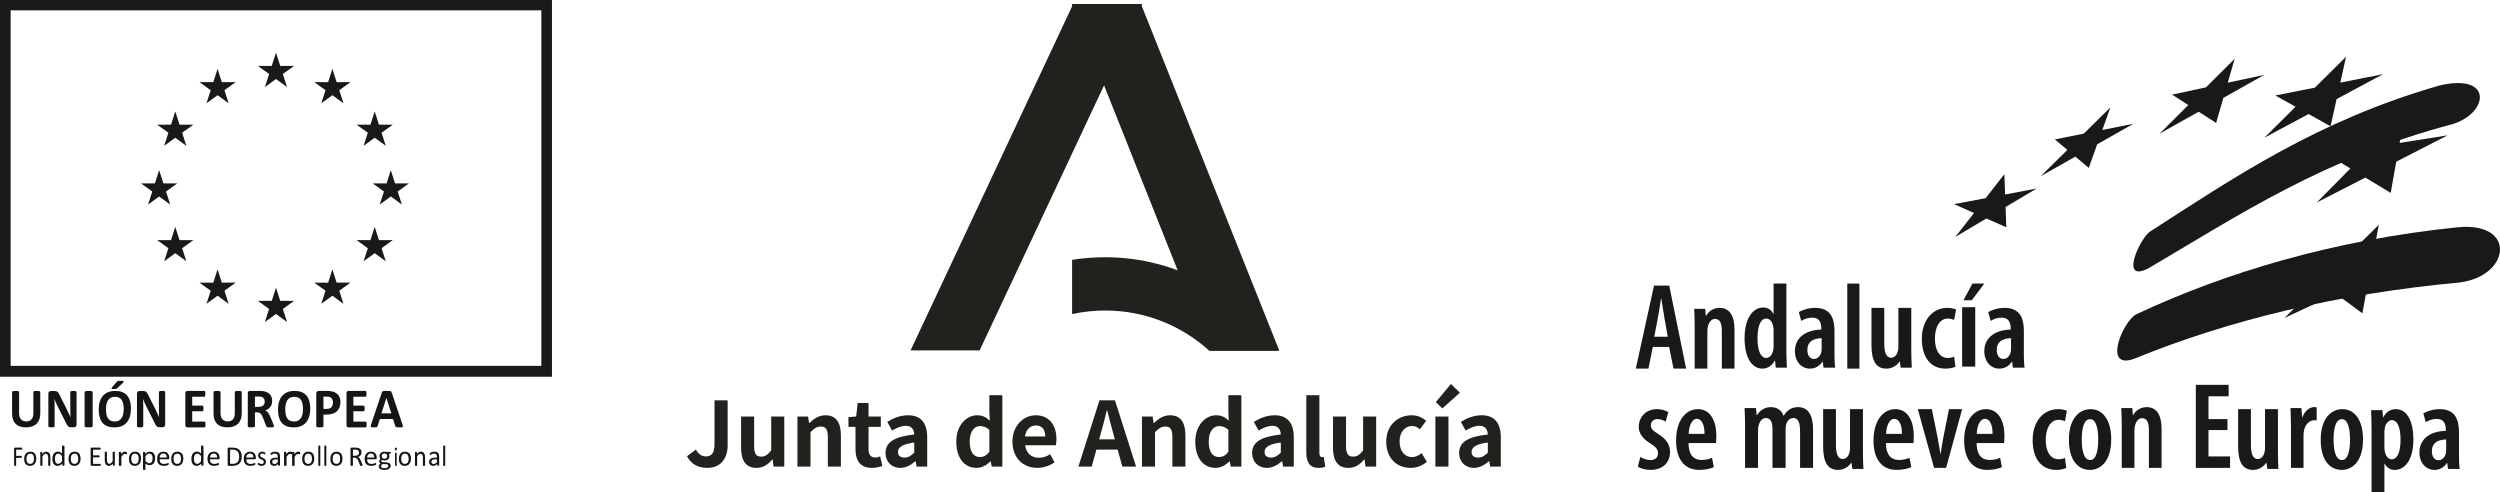 <?xml version="1.0" encoding="UTF-8"?> <svg xmlns="http://www.w3.org/2000/svg" xmlns:xlink="http://www.w3.org/1999/xlink" width="320px" height="63px" viewBox="0 0 320 63" version="1.1"><title>logos-feder-svg</title><g id="Page-1" stroke="none" stroke-width="1" fill="none" fill-rule="evenodd"><g id="Artboard" transform="translate(-793, -477)"><g id="logos-feder-svg" transform="translate(793, 477)"><g id="402271bb43c8fe0c08b13346766e5cbf"><path d="M5.157,52.923 C5.157,53.202 5.117,53.452 5.038,53.673 C4.958,53.895 4.84,54.081 4.686,54.234 C4.531,54.387 4.34,54.504 4.112,54.584 C3.885,54.664 3.623,54.704 3.326,54.704 C3.048,54.704 2.799,54.668 2.579,54.596 C2.358,54.525 2.171,54.416 2.019,54.27 C1.866,54.124 1.749,53.943 1.669,53.725 C1.588,53.507 1.547,53.253 1.547,52.961 L1.547,50.185 C1.547,50.161 1.554,50.141 1.568,50.122 C1.581,50.103 1.606,50.088 1.641,50.076 C1.677,50.064 1.722,50.055 1.779,50.048 C1.836,50.041 1.91,50.037 1.998,50.037 C2.084,50.037 2.156,50.041 2.213,50.048 C2.27,50.055 2.316,50.064 2.349,50.076 C2.384,50.088 2.409,50.103 2.424,50.122 C2.438,50.141 2.446,50.161 2.446,50.185 L2.446,52.88 C2.446,53.061 2.467,53.219 2.51,53.351 C2.554,53.484 2.616,53.594 2.696,53.681 C2.777,53.768 2.874,53.833 2.987,53.877 C3.099,53.92 3.225,53.942 3.364,53.942 C3.505,53.942 3.631,53.919 3.743,53.875 C3.855,53.83 3.949,53.765 4.027,53.679 C4.104,53.593 4.164,53.487 4.206,53.362 C4.248,53.236 4.269,53.093 4.269,52.933 L4.269,50.185 C4.269,50.161 4.276,50.141 4.29,50.122 C4.303,50.103 4.327,50.088 4.361,50.076 C4.396,50.064 4.442,50.055 4.5,50.048 C4.558,50.041 4.63,50.037 4.717,50.037 C4.803,50.037 4.875,50.041 4.929,50.048 C4.986,50.055 5.031,50.064 5.065,50.076 C5.099,50.088 5.123,50.103 5.137,50.122 C5.151,50.141 5.157,50.161 5.157,50.185 L5.157,52.923 Z" id="Fill-1" fill="#151516"></path><path d="M9.799,54.353 C9.799,54.408 9.79,54.456 9.771,54.499 C9.754,54.542 9.729,54.578 9.699,54.608 C9.668,54.635 9.633,54.657 9.59,54.67 C9.549,54.683 9.506,54.689 9.464,54.689 L9.085,54.689 C9.006,54.689 8.937,54.681 8.88,54.664 C8.823,54.647 8.77,54.617 8.721,54.573 C8.673,54.529 8.626,54.469 8.58,54.394 C8.536,54.319 8.485,54.222 8.429,54.102 L7.339,51.937 C7.276,51.808 7.212,51.669 7.146,51.52 C7.081,51.371 7.022,51.226 6.97,51.085 L6.963,51.085 C6.973,51.257 6.979,51.429 6.984,51.599 C6.988,51.769 6.99,51.946 6.99,52.127 L6.99,54.55 C6.99,54.574 6.984,54.595 6.972,54.614 C6.959,54.633 6.938,54.649 6.908,54.662 C6.877,54.675 6.836,54.686 6.784,54.694 C6.732,54.7 6.666,54.704 6.585,54.704 C6.505,54.704 6.44,54.7 6.388,54.694 C6.337,54.686 6.296,54.675 6.266,54.662 C6.238,54.649 6.217,54.633 6.206,54.614 C6.194,54.595 6.189,54.574 6.189,54.55 L6.189,50.388 C6.189,50.275 6.219,50.192 6.281,50.135 C6.343,50.079 6.42,50.051 6.51,50.051 L6.988,50.051 C7.073,50.051 7.145,50.059 7.203,50.074 C7.263,50.09 7.315,50.115 7.361,50.151 C7.407,50.187 7.451,50.236 7.491,50.3 C7.532,50.363 7.574,50.441 7.616,50.534 L8.469,52.227 C8.518,52.33 8.568,52.431 8.617,52.529 C8.665,52.629 8.711,52.728 8.756,52.827 C8.802,52.926 8.846,53.023 8.889,53.119 C8.931,53.214 8.973,53.31 9.013,53.404 L9.017,53.404 C9.01,53.237 9.005,53.063 9.002,52.882 C8.999,52.7 8.997,52.527 8.997,52.363 L8.997,50.19 C8.997,50.167 9.003,50.146 9.017,50.126 C9.031,50.107 9.053,50.091 9.085,50.076 C9.116,50.062 9.158,50.051 9.21,50.046 C9.262,50.04 9.329,50.037 9.41,50.037 C9.487,50.037 9.551,50.04 9.603,50.046 C9.655,50.051 9.695,50.062 9.722,50.076 C9.751,50.091 9.771,50.107 9.782,50.126 C9.793,50.146 9.799,50.167 9.799,50.19 L9.799,54.353 Z" id="Fill-3" fill="#151516"></path><path d="M11.861,54.554 C11.861,54.578 11.853,54.599 11.836,54.618 C11.819,54.637 11.791,54.652 11.751,54.664 C11.712,54.676 11.661,54.686 11.595,54.694 C11.53,54.7 11.447,54.704 11.346,54.704 C11.246,54.704 11.164,54.7 11.097,54.694 C11.031,54.686 10.977,54.676 10.939,54.664 C10.9,54.652 10.872,54.637 10.855,54.618 C10.838,54.599 10.83,54.578 10.83,54.554 L10.83,50.187 C10.83,50.163 10.838,50.142 10.855,50.123 C10.872,50.104 10.901,50.089 10.941,50.076 C10.98,50.065 11.034,50.055 11.099,50.048 C11.165,50.041 11.246,50.037 11.346,50.037 C11.447,50.037 11.53,50.041 11.595,50.048 C11.661,50.055 11.712,50.065 11.751,50.076 C11.791,50.089 11.819,50.104 11.836,50.123 C11.853,50.142 11.861,50.163 11.861,50.187 L11.861,54.554 Z" id="Fill-5" fill="#151516"></path><path d="M14.918,48.901 C14.949,48.866 14.977,48.838 15.005,48.817 C15.033,48.797 15.067,48.78 15.106,48.769 C15.146,48.757 15.193,48.75 15.249,48.746 C15.305,48.742 15.375,48.741 15.457,48.741 C15.561,48.741 15.642,48.748 15.698,48.762 C15.756,48.776 15.795,48.794 15.817,48.816 C15.838,48.837 15.843,48.863 15.832,48.891 C15.82,48.919 15.799,48.947 15.768,48.977 L15.02,49.674 C14.997,49.695 14.975,49.713 14.95,49.729 C14.928,49.743 14.899,49.756 14.865,49.767 C14.831,49.777 14.791,49.785 14.744,49.789 C14.696,49.794 14.639,49.796 14.568,49.796 C14.492,49.796 14.431,49.792 14.385,49.786 C14.338,49.779 14.306,49.768 14.287,49.753 C14.268,49.737 14.261,49.718 14.265,49.695 C14.27,49.672 14.285,49.644 14.312,49.611 L14.918,48.901 Z M15.832,52.367 C15.832,52.13 15.814,51.914 15.777,51.721 C15.742,51.527 15.681,51.361 15.594,51.223 C15.508,51.084 15.393,50.978 15.249,50.902 C15.105,50.827 14.926,50.789 14.71,50.789 C14.492,50.789 14.311,50.831 14.164,50.916 C14.018,51.001 13.9,51.114 13.811,51.256 C13.721,51.397 13.658,51.563 13.621,51.752 C13.583,51.941 13.564,52.142 13.564,52.353 C13.564,52.599 13.583,52.82 13.618,53.016 C13.655,53.212 13.715,53.38 13.801,53.519 C13.886,53.659 14,53.765 14.144,53.839 C14.288,53.911 14.469,53.948 14.687,53.948 C14.904,53.948 15.086,53.907 15.232,53.823 C15.379,53.739 15.496,53.626 15.586,53.481 C15.676,53.338 15.739,53.17 15.776,52.978 C15.813,52.786 15.832,52.582 15.832,52.367 L15.832,52.367 Z M16.761,52.318 C16.761,52.692 16.716,53.027 16.627,53.321 C16.537,53.616 16.403,53.866 16.226,54.071 C16.048,54.277 15.829,54.434 15.567,54.542 C15.306,54.65 15.003,54.704 14.659,54.704 C14.32,54.704 14.024,54.658 13.772,54.567 C13.519,54.474 13.308,54.335 13.14,54.146 C12.972,53.959 12.845,53.719 12.762,53.429 C12.677,53.139 12.635,52.795 12.635,52.398 C12.635,52.034 12.68,51.706 12.77,51.414 C12.86,51.123 12.993,50.875 13.171,50.671 C13.348,50.466 13.567,50.309 13.829,50.2 C14.09,50.091 14.394,50.036 14.74,50.036 C15.07,50.036 15.362,50.082 15.614,50.173 C15.867,50.263 16.078,50.402 16.248,50.59 C16.417,50.779 16.545,51.015 16.631,51.303 C16.718,51.59 16.761,51.928 16.761,52.318 L16.761,52.318 Z" id="Fill-7" fill="#151516"></path><path d="M21.144,54.353 C21.144,54.408 21.135,54.456 21.117,54.499 C21.099,54.542 21.075,54.578 21.044,54.608 C21.014,54.635 20.978,54.657 20.936,54.67 C20.895,54.683 20.852,54.689 20.809,54.689 L20.43,54.689 C20.352,54.689 20.283,54.681 20.225,54.664 C20.168,54.647 20.116,54.617 20.067,54.573 C20.018,54.529 19.971,54.469 19.926,54.394 C19.881,54.319 19.83,54.222 19.773,54.102 L18.684,51.937 C18.621,51.808 18.557,51.669 18.492,51.52 C18.427,51.371 18.368,51.226 18.316,51.085 L18.31,51.085 C18.319,51.257 18.325,51.429 18.329,51.599 C18.334,51.769 18.336,51.946 18.336,52.127 L18.336,54.55 C18.336,54.574 18.33,54.595 18.318,54.614 C18.305,54.633 18.284,54.649 18.254,54.662 C18.223,54.675 18.182,54.686 18.13,54.694 C18.078,54.7 18.011,54.704 17.931,54.704 C17.852,54.704 17.786,54.7 17.734,54.694 C17.682,54.686 17.642,54.675 17.613,54.662 C17.583,54.649 17.563,54.633 17.552,54.614 C17.541,54.595 17.534,54.574 17.534,54.55 L17.534,50.388 C17.534,50.275 17.565,50.192 17.627,50.135 C17.69,50.079 17.766,50.051 17.856,50.051 L18.333,50.051 C18.418,50.051 18.491,50.059 18.55,50.074 C18.607,50.09 18.66,50.115 18.706,50.151 C18.753,50.187 18.797,50.236 18.837,50.3 C18.878,50.363 18.919,50.441 18.963,50.534 L19.814,52.227 C19.864,52.33 19.913,52.431 19.961,52.529 C20.01,52.629 20.057,52.728 20.102,52.827 C20.147,52.926 20.191,53.023 20.234,53.119 C20.277,53.214 20.318,53.31 20.359,53.404 L20.362,53.404 C20.356,53.237 20.35,53.063 20.347,52.882 C20.345,52.7 20.342,52.527 20.342,52.363 L20.342,50.19 C20.342,50.167 20.349,50.146 20.362,50.126 C20.376,50.107 20.399,50.091 20.43,50.076 C20.462,50.062 20.503,50.051 20.556,50.046 C20.607,50.04 20.674,50.037 20.755,50.037 C20.831,50.037 20.896,50.04 20.948,50.046 C21,50.051 21.04,50.062 21.068,50.076 C21.096,50.091 21.116,50.107 21.126,50.126 C21.138,50.146 21.144,50.167 21.144,50.19 L21.144,54.353 Z" id="Fill-9" fill="#151516"></path><path d="M26.301,54.331 C26.301,54.402 26.299,54.46 26.293,54.507 C26.288,54.554 26.279,54.592 26.267,54.621 C26.256,54.649 26.242,54.67 26.225,54.683 C26.208,54.696 26.19,54.704 26.17,54.704 L23.985,54.704 C23.912,54.704 23.849,54.68 23.798,54.633 C23.749,54.586 23.723,54.51 23.723,54.404 L23.723,50.337 C23.723,50.231 23.749,50.154 23.798,50.107 C23.849,50.061 23.912,50.037 23.985,50.037 L26.156,50.037 C26.176,50.037 26.195,50.044 26.211,50.055 C26.225,50.068 26.239,50.088 26.251,50.119 C26.262,50.148 26.27,50.187 26.275,50.234 C26.281,50.28 26.284,50.34 26.284,50.413 C26.284,50.48 26.281,50.537 26.275,50.583 C26.27,50.63 26.262,50.668 26.251,50.697 C26.239,50.726 26.225,50.747 26.211,50.76 C26.195,50.773 26.176,50.78 26.156,50.78 L24.603,50.78 L24.603,51.92 L25.918,51.92 C25.938,51.92 25.957,51.926 25.973,51.939 C25.99,51.953 26.004,51.972 26.015,52.001 C26.026,52.029 26.034,52.066 26.04,52.112 C26.046,52.159 26.049,52.216 26.049,52.284 C26.049,52.353 26.046,52.411 26.04,52.457 C26.034,52.503 26.026,52.539 26.015,52.567 C26.004,52.595 25.99,52.614 25.973,52.626 C25.957,52.638 25.938,52.644 25.918,52.644 L24.603,52.644 L24.603,53.961 L26.17,53.961 C26.19,53.961 26.208,53.967 26.225,53.98 C26.242,53.993 26.256,54.015 26.267,54.043 C26.279,54.072 26.288,54.11 26.293,54.157 C26.299,54.204 26.301,54.262 26.301,54.331" id="Fill-11" fill="#151516"></path><path d="M30.943,52.923 C30.943,53.202 30.904,53.452 30.824,53.673 C30.743,53.895 30.626,54.081 30.472,54.234 C30.316,54.387 30.125,54.504 29.898,54.584 C29.67,54.664 29.408,54.704 29.112,54.704 C28.834,54.704 28.585,54.668 28.364,54.596 C28.144,54.525 27.957,54.416 27.804,54.27 C27.651,54.124 27.535,53.943 27.454,53.725 C27.373,53.507 27.333,53.253 27.333,52.961 L27.333,50.185 C27.333,50.161 27.34,50.141 27.353,50.122 C27.366,50.103 27.391,50.088 27.427,50.076 C27.461,50.064 27.508,50.055 27.565,50.048 C27.621,50.041 27.694,50.037 27.783,50.037 C27.87,50.037 27.941,50.041 27.999,50.048 C28.056,50.055 28.101,50.064 28.135,50.076 C28.17,50.088 28.193,50.103 28.209,50.122 C28.223,50.141 28.23,50.161 28.23,50.185 L28.23,52.88 C28.23,53.061 28.253,53.219 28.296,53.351 C28.339,53.484 28.401,53.594 28.482,53.681 C28.562,53.768 28.659,53.833 28.772,53.877 C28.885,53.92 29.01,53.942 29.149,53.942 C29.291,53.942 29.417,53.919 29.529,53.875 C29.64,53.83 29.735,53.765 29.812,53.679 C29.89,53.593 29.95,53.487 29.991,53.362 C30.034,53.236 30.055,53.093 30.055,52.933 L30.055,50.185 C30.055,50.161 30.061,50.141 30.076,50.122 C30.089,50.103 30.113,50.088 30.147,50.076 C30.181,50.064 30.227,50.055 30.285,50.048 C30.343,50.041 30.415,50.037 30.502,50.037 C30.589,50.037 30.66,50.041 30.715,50.048 C30.771,50.055 30.817,50.064 30.85,50.076 C30.885,50.088 30.909,50.103 30.922,50.122 C30.936,50.141 30.943,50.161 30.943,50.185 L30.943,52.923 Z" id="Fill-13" fill="#151516"></path><path d="M33.884,51.408 C33.884,51.255 33.851,51.126 33.783,51.02 C33.716,50.916 33.606,50.841 33.452,50.798 C33.405,50.787 33.353,50.777 33.293,50.77 C33.234,50.762 33.152,50.759 33.047,50.759 L32.635,50.759 L32.635,52.077 L33.103,52.077 C33.233,52.077 33.348,52.06 33.445,52.028 C33.543,51.996 33.624,51.95 33.689,51.891 C33.754,51.833 33.804,51.763 33.836,51.681 C33.869,51.6 33.884,51.509 33.884,51.408 M35.068,54.56 C35.068,54.586 35.064,54.609 35.054,54.626 C35.045,54.644 35.023,54.66 34.988,54.671 C34.953,54.683 34.902,54.692 34.835,54.696 C34.767,54.701 34.675,54.704 34.559,54.704 C34.461,54.704 34.383,54.701 34.325,54.696 C34.266,54.692 34.22,54.683 34.187,54.669 C34.153,54.657 34.129,54.64 34.116,54.62 C34.101,54.599 34.089,54.575 34.08,54.546 L33.675,53.509 C33.627,53.391 33.579,53.287 33.532,53.196 C33.486,53.105 33.434,53.029 33.376,52.968 C33.32,52.907 33.255,52.861 33.18,52.83 C33.105,52.799 33.019,52.784 32.922,52.784 L32.635,52.784 L32.635,54.554 C32.635,54.577 32.628,54.598 32.612,54.618 C32.597,54.637 32.572,54.652 32.538,54.664 C32.502,54.676 32.456,54.686 32.398,54.693 C32.34,54.7 32.264,54.704 32.174,54.704 C32.085,54.704 32.012,54.7 31.953,54.693 C31.893,54.686 31.846,54.676 31.811,54.664 C31.776,54.652 31.752,54.637 31.737,54.618 C31.724,54.598 31.716,54.577 31.716,54.554 L31.716,50.336 C31.716,50.23 31.743,50.154 31.795,50.107 C31.847,50.06 31.912,50.037 31.99,50.037 L33.158,50.037 C33.277,50.037 33.375,50.04 33.452,50.045 C33.529,50.05 33.599,50.055 33.661,50.063 C33.843,50.089 34.006,50.134 34.152,50.199 C34.298,50.263 34.42,50.348 34.522,50.452 C34.623,50.556 34.701,50.679 34.754,50.821 C34.808,50.964 34.835,51.128 34.835,51.312 C34.835,51.468 34.815,51.609 34.776,51.737 C34.739,51.865 34.682,51.979 34.607,52.08 C34.533,52.181 34.441,52.268 34.332,52.342 C34.222,52.416 34.098,52.476 33.958,52.521 C34.026,52.555 34.089,52.596 34.148,52.643 C34.208,52.691 34.263,52.749 34.316,52.818 C34.369,52.886 34.417,52.964 34.465,53.05 C34.511,53.138 34.557,53.236 34.601,53.347 L34.981,54.263 C35.016,54.353 35.04,54.419 35.051,54.461 C35.062,54.503 35.068,54.536 35.068,54.56" id="Fill-15" fill="#151516"></path><path d="M38.781,52.367 C38.781,52.131 38.762,51.914 38.727,51.721 C38.691,51.527 38.629,51.361 38.543,51.223 C38.456,51.085 38.341,50.978 38.198,50.903 C38.054,50.828 37.875,50.79 37.658,50.79 C37.441,50.79 37.259,50.832 37.113,50.917 C36.967,51.001 36.849,51.115 36.759,51.256 C36.669,51.398 36.606,51.563 36.57,51.753 C36.532,51.942 36.514,52.142 36.514,52.353 C36.514,52.6 36.532,52.821 36.568,53.017 C36.603,53.212 36.664,53.38 36.749,53.52 C36.835,53.659 36.95,53.765 37.093,53.839 C37.237,53.911 37.417,53.949 37.635,53.949 C37.853,53.949 38.035,53.907 38.181,53.823 C38.327,53.739 38.444,53.626 38.535,53.481 C38.625,53.338 38.687,53.17 38.725,52.978 C38.762,52.787 38.781,52.583 38.781,52.367 M39.71,52.318 C39.71,52.692 39.665,53.027 39.575,53.321 C39.486,53.616 39.352,53.866 39.174,54.071 C38.997,54.277 38.778,54.434 38.516,54.542 C38.254,54.65 37.952,54.704 37.608,54.704 C37.269,54.704 36.973,54.658 36.721,54.567 C36.468,54.474 36.258,54.335 36.089,54.146 C35.92,53.959 35.794,53.72 35.71,53.429 C35.626,53.139 35.584,52.795 35.584,52.398 C35.584,52.034 35.629,51.706 35.719,51.415 C35.809,51.123 35.942,50.875 36.119,50.671 C36.297,50.467 36.517,50.31 36.778,50.201 C37.04,50.092 37.344,50.037 37.689,50.037 C38.019,50.037 38.31,50.083 38.564,50.173 C38.815,50.264 39.026,50.403 39.196,50.59 C39.365,50.78 39.494,51.016 39.58,51.304 C39.667,51.59 39.71,51.929 39.71,52.318" id="Fill-17" fill="#151516"></path><path d="M42.618,51.516 C42.618,51.353 42.589,51.219 42.533,51.115 C42.478,51.009 42.41,50.931 42.328,50.881 C42.246,50.83 42.161,50.798 42.071,50.785 C41.982,50.773 41.889,50.767 41.793,50.767 L41.403,50.767 L41.403,52.342 L41.814,52.342 C41.961,52.342 42.084,52.322 42.183,52.28 C42.281,52.24 42.362,52.183 42.426,52.111 C42.489,52.037 42.536,51.95 42.569,51.848 C42.602,51.747 42.618,51.636 42.618,51.516 M43.578,51.448 C43.578,51.709 43.538,51.94 43.459,52.141 C43.38,52.342 43.264,52.511 43.114,52.649 C42.962,52.786 42.776,52.891 42.556,52.963 C42.336,53.034 42.077,53.071 41.78,53.071 L41.403,53.071 L41.403,54.554 C41.403,54.577 41.395,54.598 41.379,54.618 C41.365,54.637 41.339,54.652 41.304,54.664 C41.269,54.676 41.223,54.686 41.164,54.693 C41.106,54.7 41.032,54.704 40.941,54.704 C40.852,54.704 40.778,54.7 40.719,54.693 C40.66,54.686 40.613,54.676 40.578,54.664 C40.543,54.652 40.519,54.637 40.504,54.618 C40.49,54.598 40.483,54.577 40.483,54.554 L40.483,50.375 C40.483,50.262 40.512,50.178 40.569,50.122 C40.626,50.065 40.701,50.037 40.794,50.037 L41.859,50.037 C41.966,50.037 42.068,50.042 42.166,50.05 C42.262,50.058 42.378,50.076 42.512,50.104 C42.648,50.131 42.785,50.182 42.923,50.256 C43.061,50.331 43.18,50.425 43.278,50.538 C43.375,50.652 43.45,50.785 43.501,50.937 C43.552,51.088 43.578,51.259 43.578,51.448" id="Fill-19" fill="#151516"></path><path d="M46.93,54.331 C46.93,54.402 46.927,54.46 46.922,54.507 C46.916,54.554 46.908,54.592 46.896,54.621 C46.885,54.649 46.872,54.67 46.854,54.683 C46.838,54.696 46.819,54.704 46.799,54.704 L44.614,54.704 C44.54,54.704 44.477,54.68 44.427,54.633 C44.377,54.586 44.351,54.51 44.351,54.404 L44.351,50.337 C44.351,50.231 44.377,50.154 44.427,50.107 C44.477,50.061 44.54,50.037 44.614,50.037 L46.785,50.037 C46.805,50.037 46.823,50.044 46.839,50.055 C46.855,50.068 46.869,50.088 46.88,50.119 C46.891,50.148 46.899,50.187 46.905,50.234 C46.911,50.28 46.914,50.34 46.914,50.413 C46.914,50.48 46.911,50.537 46.905,50.583 C46.899,50.63 46.891,50.668 46.88,50.697 C46.869,50.726 46.855,50.747 46.839,50.76 C46.823,50.773 46.805,50.78 46.785,50.78 L45.232,50.78 L45.232,51.92 L46.547,51.92 C46.566,51.92 46.585,51.926 46.603,51.939 C46.619,51.953 46.633,51.972 46.644,52.001 C46.656,52.029 46.664,52.066 46.669,52.112 C46.675,52.159 46.677,52.216 46.677,52.284 C46.677,52.353 46.675,52.411 46.669,52.457 C46.664,52.503 46.656,52.539 46.644,52.567 C46.633,52.595 46.619,52.614 46.603,52.626 C46.585,52.638 46.566,52.644 46.547,52.644 L45.232,52.644 L45.232,53.961 L46.799,53.961 C46.819,53.961 46.838,53.967 46.854,53.98 C46.872,53.993 46.885,54.015 46.896,54.043 C46.908,54.072 46.916,54.11 46.922,54.157 C46.927,54.204 46.93,54.262 46.93,54.331" id="Fill-21" fill="#151516"></path><path d="M49.46,50.941 L49.456,50.941 L48.823,52.907 L50.093,52.907 L49.46,50.941 Z M51.517,54.332 C51.545,54.418 51.561,54.485 51.569,54.536 C51.577,54.586 51.566,54.624 51.541,54.649 C51.516,54.673 51.47,54.689 51.406,54.695 C51.342,54.7 51.253,54.704 51.14,54.704 C51.021,54.704 50.93,54.702 50.864,54.698 C50.798,54.695 50.748,54.688 50.713,54.677 C50.678,54.666 50.655,54.651 50.641,54.632 C50.627,54.613 50.615,54.588 50.605,54.557 L50.305,53.628 L48.621,53.628 L48.338,54.532 C48.329,54.566 48.316,54.593 48.301,54.616 C48.286,54.639 48.262,54.657 48.229,54.67 C48.195,54.683 48.148,54.692 48.087,54.696 C48.026,54.702 47.946,54.704 47.846,54.704 C47.74,54.704 47.657,54.7 47.597,54.693 C47.537,54.686 47.495,54.668 47.472,54.641 C47.449,54.613 47.441,54.575 47.448,54.525 C47.456,54.475 47.472,54.409 47.5,54.325 L48.881,50.223 C48.895,50.182 48.912,50.15 48.93,50.125 C48.949,50.1 48.978,50.08 49.019,50.067 C49.059,50.055 49.115,50.046 49.187,50.043 C49.258,50.039 49.352,50.037 49.47,50.037 C49.607,50.037 49.715,50.039 49.796,50.043 C49.877,50.046 49.939,50.055 49.985,50.067 C50.03,50.08 50.062,50.1 50.081,50.127 C50.101,50.153 50.118,50.188 50.132,50.233 L51.517,54.332 Z" id="Fill-23" fill="#151516"></path><path d="M2.836,57.429 C2.836,57.452 2.836,57.472 2.833,57.489 C2.831,57.506 2.828,57.518 2.823,57.529 C2.818,57.539 2.812,57.546 2.805,57.551 C2.799,57.556 2.792,57.558 2.785,57.558 L2.066,57.558 L2.066,58.347 L2.746,58.347 C2.753,58.347 2.759,58.35 2.766,58.354 C2.772,58.359 2.778,58.365 2.783,58.375 C2.789,58.384 2.792,58.398 2.794,58.414 C2.796,58.429 2.797,58.45 2.797,58.475 C2.797,58.498 2.796,58.518 2.794,58.534 C2.792,58.55 2.789,58.563 2.783,58.574 C2.778,58.584 2.772,58.591 2.766,58.597 C2.759,58.602 2.753,58.605 2.746,58.605 L2.066,58.605 L2.066,59.572 C2.066,59.58 2.064,59.589 2.06,59.597 C2.056,59.604 2.048,59.61 2.038,59.614 C2.029,59.619 2.016,59.622 1.999,59.625 C1.983,59.628 1.962,59.63 1.935,59.63 C1.912,59.63 1.89,59.628 1.873,59.625 C1.856,59.622 1.842,59.619 1.833,59.614 C1.823,59.61 1.816,59.604 1.811,59.597 C1.807,59.589 1.805,59.58 1.805,59.572 L1.805,57.421 C1.805,57.375 1.816,57.342 1.836,57.324 C1.857,57.306 1.879,57.296 1.902,57.296 L2.785,57.296 C2.792,57.296 2.799,57.299 2.805,57.303 C2.812,57.308 2.818,57.316 2.823,57.327 C2.828,57.338 2.831,57.352 2.833,57.369 C2.836,57.386 2.836,57.406 2.836,57.429" id="Fill-25" fill="#151516"></path><path d="M4.347,58.725 C4.347,58.636 4.339,58.551 4.324,58.471 C4.309,58.392 4.283,58.323 4.246,58.263 C4.211,58.202 4.163,58.155 4.101,58.12 C4.039,58.085 3.963,58.068 3.871,58.068 C3.788,58.068 3.715,58.084 3.654,58.115 C3.594,58.148 3.544,58.193 3.505,58.25 C3.465,58.309 3.436,58.377 3.417,58.457 C3.398,58.536 3.388,58.624 3.388,58.717 C3.388,58.808 3.396,58.894 3.412,58.973 C3.427,59.052 3.453,59.121 3.489,59.181 C3.526,59.24 3.575,59.288 3.636,59.322 C3.697,59.357 3.773,59.374 3.865,59.374 C3.949,59.374 4.021,59.358 4.082,59.327 C4.142,59.295 4.193,59.251 4.233,59.193 C4.272,59.135 4.301,59.067 4.32,58.987 C4.338,58.908 4.347,58.82 4.347,58.725 M4.641,58.705 C4.641,58.839 4.625,58.963 4.591,59.077 C4.558,59.19 4.508,59.287 4.443,59.369 C4.376,59.451 4.295,59.515 4.195,59.56 C4.096,59.606 3.981,59.63 3.851,59.63 C3.723,59.63 3.613,59.609 3.518,59.569 C3.423,59.529 3.345,59.47 3.282,59.392 C3.218,59.316 3.172,59.222 3.141,59.112 C3.11,59.002 3.094,58.877 3.094,58.738 C3.094,58.603 3.11,58.479 3.143,58.366 C3.176,58.253 3.225,58.155 3.291,58.074 C3.357,57.991 3.439,57.928 3.537,57.883 C3.636,57.837 3.752,57.815 3.883,57.815 C4.01,57.815 4.121,57.835 4.216,57.875 C4.31,57.915 4.389,57.974 4.452,58.052 C4.515,58.129 4.563,58.222 4.594,58.332 C4.626,58.443 4.641,58.567 4.641,58.705" id="Fill-27" fill="#151516"></path><path d="M6.446,59.572 C6.446,59.582 6.444,59.59 6.441,59.598 C6.436,59.604 6.429,59.61 6.418,59.615 C6.408,59.619 6.395,59.623 6.376,59.626 C6.358,59.629 6.337,59.63 6.31,59.63 C6.283,59.63 6.26,59.629 6.242,59.626 C6.225,59.623 6.21,59.619 6.2,59.615 C6.19,59.61 6.183,59.604 6.179,59.598 C6.174,59.59 6.172,59.582 6.172,59.572 L6.172,58.592 C6.172,58.497 6.165,58.419 6.152,58.362 C6.139,58.303 6.12,58.253 6.094,58.211 C6.069,58.169 6.035,58.136 5.995,58.114 C5.955,58.092 5.907,58.081 5.855,58.081 C5.786,58.081 5.716,58.108 5.648,58.163 C5.579,58.217 5.506,58.296 5.431,58.402 L5.431,59.572 C5.431,59.582 5.429,59.59 5.425,59.598 C5.42,59.604 5.413,59.61 5.403,59.615 C5.393,59.619 5.379,59.623 5.362,59.626 C5.344,59.629 5.322,59.63 5.294,59.63 C5.268,59.63 5.245,59.629 5.227,59.626 C5.209,59.623 5.195,59.619 5.184,59.615 C5.174,59.61 5.167,59.604 5.163,59.598 C5.159,59.59 5.157,59.582 5.157,59.572 L5.157,57.899 C5.157,57.889 5.159,57.88 5.162,57.873 C5.165,57.866 5.172,57.861 5.182,57.854 C5.192,57.849 5.205,57.846 5.221,57.843 C5.235,57.842 5.257,57.841 5.282,57.841 C5.307,57.841 5.327,57.842 5.343,57.843 C5.359,57.846 5.371,57.849 5.379,57.854 C5.388,57.861 5.394,57.866 5.399,57.873 C5.403,57.88 5.405,57.889 5.405,57.899 L5.405,58.119 C5.489,58.015 5.573,57.937 5.658,57.888 C5.74,57.84 5.825,57.815 5.911,57.815 C6.011,57.815 6.095,57.834 6.164,57.872 C6.231,57.909 6.287,57.96 6.328,58.023 C6.371,58.086 6.401,58.161 6.419,58.245 C6.438,58.331 6.446,58.432 6.446,58.551 L6.446,59.572 Z" id="Fill-29" fill="#151516"></path><path d="M7.941,58.383 C7.858,58.281 7.777,58.203 7.7,58.15 C7.621,58.097 7.54,58.07 7.455,58.07 C7.376,58.07 7.31,58.088 7.255,58.125 C7.2,58.162 7.156,58.211 7.121,58.271 C7.088,58.331 7.062,58.399 7.047,58.475 C7.031,58.551 7.023,58.628 7.023,58.707 C7.023,58.79 7.03,58.872 7.042,58.952 C7.056,59.031 7.079,59.103 7.11,59.165 C7.143,59.226 7.187,59.276 7.24,59.313 C7.294,59.351 7.361,59.37 7.442,59.37 C7.483,59.37 7.522,59.364 7.561,59.354 C7.599,59.343 7.638,59.324 7.677,59.298 C7.717,59.272 7.759,59.239 7.803,59.198 C7.846,59.156 7.893,59.106 7.941,59.046 L7.941,58.383 Z M8.251,59.549 C8.251,59.558 8.249,59.566 8.244,59.574 C8.24,59.581 8.233,59.587 8.222,59.592 C8.212,59.596 8.198,59.599 8.18,59.602 C8.162,59.604 8.142,59.606 8.117,59.606 C8.091,59.606 8.068,59.604 8.051,59.602 C8.034,59.599 8.019,59.596 8.009,59.592 C7.997,59.587 7.989,59.581 7.984,59.574 C7.979,59.566 7.976,59.558 7.976,59.549 L7.976,59.33 C7.888,59.424 7.797,59.497 7.7,59.55 C7.605,59.603 7.501,59.63 7.388,59.63 C7.265,59.63 7.159,59.606 7.072,59.559 C6.985,59.512 6.914,59.448 6.859,59.368 C6.806,59.287 6.765,59.192 6.741,59.083 C6.716,58.975 6.704,58.86 6.704,58.74 C6.704,58.598 6.719,58.469 6.751,58.355 C6.782,58.24 6.828,58.142 6.889,58.06 C6.95,57.98 7.026,57.917 7.115,57.874 C7.207,57.83 7.31,57.808 7.428,57.808 C7.528,57.808 7.617,57.829 7.7,57.872 C7.78,57.914 7.861,57.977 7.941,58.059 L7.941,57.096 C7.941,57.087 7.944,57.079 7.947,57.071 C7.952,57.063 7.961,57.058 7.972,57.053 C7.986,57.049 8.001,57.045 8.021,57.041 C8.04,57.038 8.064,57.037 8.094,57.037 C8.125,57.037 8.151,57.038 8.171,57.041 C8.191,57.045 8.207,57.049 8.218,57.053 C8.229,57.058 8.237,57.063 8.242,57.071 C8.248,57.079 8.251,57.087 8.251,57.096 L8.251,59.549 Z" id="Fill-31" fill="#151516"></path><path d="M10.02,58.725 C10.02,58.636 10.012,58.551 9.997,58.471 C9.981,58.392 9.955,58.323 9.92,58.263 C9.884,58.202 9.835,58.155 9.773,58.12 C9.713,58.085 9.636,58.068 9.544,58.068 C9.46,58.068 9.387,58.084 9.327,58.115 C9.267,58.148 9.216,58.193 9.177,58.25 C9.138,58.309 9.108,58.377 9.09,58.457 C9.07,58.536 9.061,58.624 9.061,58.717 C9.061,58.808 9.068,58.894 9.084,58.973 C9.099,59.052 9.126,59.121 9.163,59.181 C9.198,59.24 9.247,59.288 9.309,59.322 C9.37,59.357 9.447,59.374 9.537,59.374 C9.621,59.374 9.693,59.358 9.755,59.327 C9.816,59.295 9.866,59.251 9.906,59.193 C9.945,59.135 9.974,59.067 9.993,58.987 C10.011,58.908 10.02,58.82 10.02,58.725 M10.314,58.705 C10.314,58.839 10.297,58.963 10.264,59.077 C10.231,59.19 10.181,59.287 10.115,59.369 C10.049,59.451 9.967,59.515 9.868,59.56 C9.768,59.606 9.654,59.63 9.524,59.63 C9.396,59.63 9.285,59.609 9.191,59.569 C9.096,59.529 9.017,59.47 8.954,59.392 C8.891,59.316 8.844,59.222 8.813,59.112 C8.782,59.002 8.767,58.877 8.767,58.738 C8.767,58.603 8.783,58.479 8.816,58.366 C8.848,58.253 8.898,58.155 8.964,58.074 C9.029,57.991 9.112,57.928 9.21,57.883 C9.309,57.837 9.424,57.815 9.556,57.815 C9.683,57.815 9.794,57.835 9.889,57.875 C9.983,57.915 10.062,57.974 10.126,58.052 C10.188,58.129 10.235,58.222 10.266,58.332 C10.298,58.443 10.314,58.567 10.314,58.705" id="Fill-33" fill="#151516"></path><path d="M12.893,59.502 C12.893,59.523 12.891,59.542 12.889,59.558 C12.887,59.574 12.882,59.588 12.877,59.599 C12.871,59.609 12.863,59.617 12.856,59.622 C12.848,59.627 12.84,59.63 12.83,59.63 L11.718,59.63 C11.69,59.63 11.665,59.62 11.64,59.601 C11.616,59.583 11.604,59.55 11.604,59.503 L11.604,57.422 C11.604,57.376 11.616,57.342 11.64,57.324 C11.665,57.306 11.69,57.296 11.718,57.296 L12.818,57.296 C12.827,57.296 12.836,57.299 12.844,57.303 C12.851,57.308 12.857,57.316 12.862,57.327 C12.867,57.338 12.871,57.351 12.874,57.368 C12.877,57.384 12.878,57.404 12.878,57.427 C12.878,57.45 12.877,57.468 12.874,57.485 C12.871,57.501 12.867,57.514 12.862,57.524 C12.857,57.535 12.851,57.542 12.844,57.547 C12.836,57.552 12.827,57.554 12.818,57.554 L11.911,57.554 L11.911,58.286 L12.689,58.286 C12.698,58.286 12.706,58.289 12.714,58.294 C12.721,58.3 12.729,58.307 12.734,58.316 C12.74,58.326 12.744,58.339 12.746,58.357 C12.748,58.373 12.749,58.393 12.749,58.416 C12.749,58.438 12.748,58.456 12.746,58.472 C12.744,58.487 12.74,58.5 12.734,58.509 C12.729,58.52 12.721,58.526 12.714,58.53 C12.706,58.535 12.698,58.537 12.689,58.537 L11.911,58.537 L11.911,59.371 L12.83,59.371 C12.84,59.371 12.848,59.374 12.856,59.379 C12.863,59.383 12.871,59.391 12.877,59.401 C12.882,59.411 12.887,59.425 12.889,59.441 C12.891,59.457 12.893,59.477 12.893,59.502" id="Fill-35" fill="#151516"></path><path d="M14.698,59.548 C14.698,59.558 14.695,59.566 14.692,59.573 C14.688,59.579 14.681,59.586 14.672,59.59 C14.661,59.595 14.648,59.599 14.632,59.602 C14.616,59.604 14.596,59.605 14.573,59.605 C14.548,59.605 14.527,59.604 14.51,59.602 C14.494,59.599 14.482,59.595 14.473,59.59 C14.463,59.586 14.457,59.579 14.453,59.573 C14.45,59.566 14.448,59.558 14.448,59.548 L14.448,59.326 C14.363,59.432 14.279,59.509 14.196,59.557 C14.114,59.605 14.029,59.63 13.944,59.63 C13.844,59.63 13.76,59.611 13.692,59.574 C13.624,59.536 13.569,59.486 13.527,59.422 C13.485,59.357 13.455,59.284 13.437,59.198 C13.418,59.114 13.409,59.011 13.409,58.889 L13.409,57.873 C13.409,57.863 13.411,57.854 13.415,57.847 C13.419,57.841 13.427,57.835 13.437,57.829 C13.449,57.824 13.463,57.82 13.48,57.818 C13.498,57.816 13.52,57.815 13.547,57.815 C13.574,57.815 13.596,57.816 13.614,57.818 C13.631,57.82 13.645,57.824 13.655,57.829 C13.666,57.835 13.674,57.841 13.678,57.847 C13.682,57.854 13.684,57.863 13.684,57.873 L13.684,58.848 C13.684,58.946 13.691,59.025 13.704,59.083 C13.716,59.143 13.736,59.192 13.762,59.234 C13.788,59.276 13.821,59.308 13.861,59.331 C13.901,59.354 13.947,59.365 14,59.365 C14.068,59.365 14.137,59.338 14.205,59.284 C14.273,59.229 14.345,59.149 14.422,59.043 L14.422,57.873 C14.422,57.863 14.424,57.854 14.428,57.847 C14.432,57.841 14.44,57.835 14.45,57.829 C14.461,57.824 14.475,57.82 14.493,57.818 C14.51,57.816 14.532,57.815 14.56,57.815 C14.586,57.815 14.609,57.816 14.626,57.818 C14.644,57.82 14.659,57.824 14.668,57.829 C14.678,57.835 14.685,57.841 14.69,57.847 C14.695,57.854 14.698,57.863 14.698,57.873 L14.698,59.548 Z" id="Fill-37" fill="#151516"></path><path d="M16.245,58.008 C16.245,58.036 16.245,58.058 16.243,58.077 C16.242,58.095 16.239,58.11 16.235,58.12 C16.232,58.131 16.226,58.139 16.22,58.145 C16.214,58.15 16.206,58.154 16.196,58.154 C16.185,58.154 16.173,58.15 16.158,58.145 C16.142,58.139 16.125,58.133 16.108,58.128 C16.088,58.122 16.067,58.117 16.042,58.112 C16.019,58.107 15.994,58.105 15.967,58.105 C15.934,58.105 15.902,58.111 15.871,58.123 C15.839,58.136 15.806,58.157 15.771,58.185 C15.737,58.213 15.7,58.251 15.663,58.298 C15.625,58.345 15.583,58.404 15.537,58.471 L15.537,59.572 C15.537,59.582 15.534,59.59 15.53,59.597 C15.524,59.604 15.515,59.61 15.504,59.614 C15.492,59.619 15.476,59.623 15.455,59.626 C15.434,59.628 15.406,59.63 15.375,59.63 C15.343,59.63 15.317,59.628 15.296,59.626 C15.275,59.623 15.259,59.619 15.246,59.614 C15.234,59.61 15.225,59.604 15.22,59.597 C15.216,59.59 15.214,59.582 15.214,59.572 L15.214,57.899 C15.214,57.889 15.216,57.88 15.219,57.873 C15.223,57.867 15.231,57.861 15.243,57.855 C15.255,57.85 15.27,57.846 15.289,57.843 C15.307,57.842 15.331,57.841 15.36,57.841 C15.389,57.841 15.413,57.842 15.433,57.843 C15.451,57.846 15.466,57.85 15.476,57.855 C15.487,57.861 15.494,57.867 15.499,57.873 C15.504,57.88 15.506,57.889 15.506,57.899 L15.506,58.143 C15.555,58.075 15.599,58.02 15.641,57.978 C15.685,57.936 15.725,57.903 15.763,57.879 C15.801,57.855 15.838,57.838 15.876,57.829 C15.913,57.819 15.951,57.815 15.988,57.815 C16.005,57.815 16.025,57.816 16.046,57.817 C16.068,57.819 16.09,57.823 16.114,57.828 C16.137,57.833 16.158,57.838 16.177,57.844 C16.197,57.85 16.21,57.857 16.218,57.863 C16.225,57.869 16.23,57.875 16.233,57.881 C16.236,57.886 16.238,57.893 16.241,57.903 C16.242,57.911 16.243,57.923 16.245,57.94 C16.245,57.957 16.245,57.98 16.245,58.008" id="Fill-39" fill="#151516"></path><path d="M17.756,58.725 C17.756,58.636 17.748,58.551 17.732,58.471 C17.717,58.392 17.691,58.323 17.655,58.263 C17.62,58.202 17.571,58.155 17.509,58.12 C17.448,58.085 17.373,58.068 17.281,58.068 C17.196,58.068 17.124,58.084 17.063,58.115 C17.002,58.148 16.952,58.193 16.912,58.25 C16.874,58.309 16.844,58.377 16.825,58.457 C16.806,58.536 16.797,58.624 16.797,58.717 C16.797,58.808 16.805,58.894 16.82,58.973 C16.836,59.052 16.861,59.121 16.898,59.181 C16.935,59.24 16.983,59.288 17.045,59.322 C17.106,59.357 17.183,59.374 17.274,59.374 C17.357,59.374 17.429,59.358 17.491,59.327 C17.552,59.295 17.602,59.251 17.641,59.193 C17.68,59.135 17.709,59.067 17.728,58.987 C17.747,58.908 17.756,58.82 17.756,58.725 M18.05,58.705 C18.05,58.839 18.033,58.963 18,59.077 C17.967,59.19 17.918,59.287 17.851,59.369 C17.785,59.451 17.702,59.515 17.604,59.56 C17.504,59.606 17.39,59.63 17.259,59.63 C17.133,59.63 17.021,59.609 16.927,59.569 C16.832,59.529 16.753,59.47 16.69,59.392 C16.627,59.316 16.581,59.222 16.549,59.112 C16.518,59.002 16.503,58.877 16.503,58.738 C16.503,58.603 16.519,58.479 16.552,58.366 C16.585,58.253 16.634,58.155 16.699,58.074 C16.765,57.991 16.847,57.928 16.946,57.883 C17.045,57.837 17.16,57.815 17.292,57.815 C17.419,57.815 17.529,57.835 17.625,57.875 C17.72,57.915 17.797,57.974 17.861,58.052 C17.924,58.129 17.971,58.222 18.003,58.332 C18.034,58.443 18.05,58.567 18.05,58.705" id="Fill-41" fill="#151516"></path><path d="M19.536,58.69 C19.536,58.609 19.529,58.531 19.515,58.456 C19.502,58.38 19.48,58.314 19.448,58.256 C19.416,58.197 19.373,58.151 19.319,58.116 C19.265,58.081 19.198,58.063 19.119,58.063 C19.078,58.063 19.038,58.069 19,58.08 C18.96,58.09 18.922,58.109 18.881,58.132 C18.841,58.156 18.799,58.188 18.755,58.226 C18.711,58.266 18.665,58.314 18.616,58.371 L18.616,58.997 C18.701,59.094 18.782,59.168 18.859,59.22 C18.935,59.271 19.015,59.296 19.099,59.296 C19.176,59.296 19.244,59.279 19.3,59.244 C19.355,59.209 19.401,59.162 19.435,59.104 C19.469,59.046 19.495,58.98 19.51,58.908 C19.528,58.836 19.536,58.763 19.536,58.69 M19.855,58.657 C19.855,58.794 19.839,58.918 19.807,59.027 C19.776,59.137 19.729,59.23 19.667,59.306 C19.606,59.383 19.529,59.441 19.439,59.483 C19.347,59.524 19.243,59.545 19.127,59.545 C19.076,59.545 19.03,59.54 18.988,59.531 C18.946,59.521 18.904,59.507 18.863,59.487 C18.823,59.467 18.783,59.442 18.743,59.412 C18.703,59.382 18.661,59.346 18.616,59.305 L18.616,60.092 C18.616,60.102 18.614,60.11 18.609,60.117 C18.603,60.124 18.595,60.13 18.584,60.134 C18.574,60.139 18.558,60.142 18.539,60.145 C18.518,60.148 18.493,60.148 18.462,60.148 C18.431,60.148 18.407,60.148 18.386,60.145 C18.366,60.142 18.35,60.139 18.339,60.134 C18.327,60.13 18.318,60.124 18.315,60.117 C18.31,60.11 18.308,60.102 18.308,60.092 L18.308,57.894 C18.308,57.883 18.309,57.874 18.313,57.868 C18.318,57.862 18.324,57.856 18.336,57.852 C18.347,57.847 18.361,57.844 18.379,57.842 C18.396,57.84 18.417,57.839 18.442,57.839 C18.469,57.839 18.491,57.84 18.507,57.842 C18.524,57.844 18.539,57.847 18.549,57.852 C18.56,57.856 18.568,57.862 18.572,57.868 C18.576,57.874 18.578,57.883 18.578,57.894 L18.578,58.105 C18.63,58.056 18.679,58.013 18.726,57.978 C18.774,57.941 18.821,57.911 18.87,57.887 C18.917,57.863 18.967,57.845 19.018,57.833 C19.068,57.821 19.121,57.815 19.176,57.815 C19.298,57.815 19.403,57.837 19.489,57.881 C19.575,57.925 19.645,57.986 19.698,58.063 C19.754,58.14 19.793,58.23 19.818,58.332 C19.843,58.434 19.855,58.542 19.855,58.657" id="Fill-43" fill="#151516"></path><path d="M21.349,58.561 C21.354,58.402 21.317,58.278 21.241,58.187 C21.166,58.097 21.053,58.052 20.904,58.052 C20.828,58.052 20.761,58.065 20.703,58.094 C20.645,58.122 20.598,58.159 20.557,58.206 C20.52,58.252 20.49,58.306 20.468,58.368 C20.447,58.43 20.434,58.494 20.433,58.561 L21.349,58.561 Z M21.66,58.651 C21.66,58.7 21.648,58.733 21.624,58.753 C21.599,58.774 21.572,58.783 21.539,58.783 L20.433,58.783 C20.433,58.875 20.442,58.958 20.461,59.031 C20.479,59.105 20.511,59.168 20.554,59.22 C20.598,59.273 20.655,59.314 20.725,59.341 C20.796,59.37 20.881,59.384 20.983,59.384 C21.062,59.384 21.135,59.378 21.197,59.364 C21.259,59.351 21.313,59.337 21.358,59.321 C21.404,59.305 21.442,59.291 21.471,59.278 C21.501,59.266 21.522,59.259 21.538,59.259 C21.547,59.259 21.554,59.262 21.562,59.266 C21.569,59.27 21.574,59.276 21.578,59.285 C21.581,59.293 21.584,59.305 21.586,59.321 C21.588,59.336 21.589,59.355 21.589,59.376 C21.589,59.392 21.588,59.406 21.587,59.417 C21.586,59.429 21.584,59.439 21.582,59.449 C21.581,59.458 21.577,59.466 21.573,59.474 C21.569,59.481 21.563,59.488 21.556,59.494 C21.549,59.502 21.529,59.512 21.495,59.528 C21.462,59.543 21.418,59.558 21.365,59.573 C21.311,59.587 21.249,59.6 21.179,59.612 C21.109,59.624 21.033,59.63 20.953,59.63 C20.815,59.63 20.694,59.61 20.59,59.573 C20.487,59.535 20.399,59.479 20.327,59.404 C20.257,59.329 20.203,59.236 20.167,59.123 C20.131,59.01 20.113,58.88 20.113,58.73 C20.113,58.588 20.131,58.461 20.168,58.348 C20.206,58.235 20.261,58.139 20.33,58.059 C20.401,57.981 20.487,57.92 20.585,57.878 C20.685,57.835 20.797,57.815 20.92,57.815 C21.052,57.815 21.165,57.835 21.257,57.877 C21.349,57.918 21.427,57.974 21.486,58.045 C21.546,58.115 21.59,58.198 21.618,58.293 C21.646,58.388 21.66,58.489 21.66,58.596 L21.66,58.651 Z" id="Fill-45" fill="#151516"></path><path d="M23.17,58.725 C23.17,58.636 23.164,58.551 23.148,58.471 C23.132,58.392 23.107,58.323 23.071,58.263 C23.035,58.202 22.986,58.155 22.925,58.12 C22.863,58.085 22.787,58.068 22.696,58.068 C22.612,58.068 22.539,58.084 22.478,58.115 C22.417,58.148 22.368,58.193 22.328,58.25 C22.289,58.309 22.26,58.377 22.24,58.457 C22.222,58.536 22.212,58.624 22.212,58.717 C22.212,58.808 22.221,58.894 22.236,58.973 C22.251,59.052 22.277,59.121 22.313,59.181 C22.35,59.24 22.399,59.288 22.46,59.322 C22.521,59.357 22.598,59.374 22.689,59.374 C22.772,59.374 22.844,59.358 22.906,59.327 C22.968,59.295 23.017,59.251 23.056,59.193 C23.097,59.135 23.124,59.067 23.143,58.987 C23.161,58.908 23.17,58.82 23.17,58.725 M23.465,58.705 C23.465,58.839 23.449,58.963 23.415,59.077 C23.382,59.19 23.332,59.287 23.267,59.369 C23.201,59.451 23.117,59.515 23.019,59.56 C22.92,59.606 22.805,59.63 22.674,59.63 C22.547,59.63 22.436,59.609 22.342,59.569 C22.247,59.529 22.168,59.47 22.106,59.392 C22.043,59.316 21.995,59.222 21.964,59.112 C21.933,59.002 21.918,58.877 21.918,58.738 C21.918,58.603 21.935,58.479 21.968,58.366 C21.999,58.253 22.05,58.155 22.115,58.074 C22.181,57.991 22.263,57.928 22.362,57.883 C22.46,57.837 22.576,57.815 22.707,57.815 C22.834,57.815 22.945,57.835 23.039,57.875 C23.134,57.915 23.212,57.974 23.276,58.052 C23.338,58.129 23.386,58.222 23.418,58.332 C23.449,58.443 23.465,58.567 23.465,58.705" id="Fill-47" fill="#151516"></path><path d="M25.734,58.383 C25.65,58.281 25.57,58.203 25.492,58.15 C25.414,58.097 25.332,58.07 25.248,58.07 C25.17,58.07 25.103,58.088 25.048,58.125 C24.993,58.162 24.949,58.211 24.914,58.271 C24.88,58.331 24.855,58.399 24.84,58.475 C24.824,58.551 24.816,58.628 24.816,58.707 C24.816,58.79 24.823,58.872 24.836,58.952 C24.849,59.031 24.872,59.103 24.904,59.165 C24.936,59.226 24.98,59.276 25.033,59.313 C25.086,59.351 25.154,59.37 25.235,59.37 C25.275,59.37 25.315,59.364 25.353,59.354 C25.391,59.343 25.431,59.324 25.47,59.298 C25.51,59.272 25.552,59.239 25.595,59.198 C25.638,59.156 25.685,59.106 25.734,59.046 L25.734,58.383 Z M26.044,59.549 C26.044,59.558 26.042,59.566 26.037,59.574 C26.033,59.581 26.025,59.587 26.015,59.592 C26.004,59.596 25.99,59.599 25.973,59.602 C25.955,59.604 25.934,59.606 25.909,59.606 C25.883,59.606 25.861,59.604 25.844,59.602 C25.827,59.599 25.812,59.596 25.801,59.592 C25.789,59.587 25.781,59.581 25.776,59.574 C25.771,59.566 25.769,59.558 25.769,59.549 L25.769,59.33 C25.681,59.424 25.588,59.497 25.493,59.55 C25.398,59.603 25.294,59.63 25.18,59.63 C25.057,59.63 24.952,59.606 24.865,59.559 C24.778,59.512 24.707,59.448 24.653,59.368 C24.598,59.287 24.559,59.192 24.534,59.083 C24.509,58.975 24.496,58.86 24.496,58.74 C24.496,58.598 24.512,58.469 24.543,58.355 C24.575,58.24 24.621,58.142 24.682,58.06 C24.743,57.98 24.819,57.917 24.909,57.874 C24.999,57.83 25.103,57.808 25.222,57.808 C25.32,57.808 25.41,57.829 25.492,57.872 C25.573,57.914 25.654,57.977 25.734,58.059 L25.734,57.096 C25.734,57.087 25.736,57.079 25.74,57.071 C25.744,57.063 25.753,57.058 25.765,57.053 C25.778,57.049 25.793,57.045 25.814,57.041 C25.833,57.038 25.857,57.037 25.887,57.037 C25.918,57.037 25.944,57.038 25.963,57.041 C25.983,57.045 25.998,57.049 26.01,57.053 C26.021,57.058 26.03,57.063 26.035,57.071 C26.041,57.079 26.044,57.087 26.044,57.096 L26.044,59.549 Z" id="Fill-49" fill="#151516"></path><path d="M27.796,58.561 C27.8,58.402 27.764,58.278 27.688,58.187 C27.613,58.097 27.5,58.052 27.351,58.052 C27.274,58.052 27.207,58.065 27.15,58.094 C27.092,58.122 27.044,58.159 27.005,58.206 C26.967,58.252 26.937,58.306 26.915,58.368 C26.894,58.43 26.882,58.494 26.879,58.561 L27.796,58.561 Z M28.106,58.651 C28.106,58.7 28.094,58.733 28.07,58.753 C28.046,58.774 28.018,58.783 27.986,58.783 L26.879,58.783 C26.879,58.875 26.889,58.958 26.907,59.031 C26.927,59.105 26.958,59.168 27.001,59.22 C27.045,59.273 27.102,59.314 27.172,59.341 C27.242,59.37 27.328,59.384 27.428,59.384 C27.509,59.384 27.58,59.378 27.643,59.364 C27.706,59.351 27.76,59.337 27.805,59.321 C27.852,59.305 27.889,59.291 27.918,59.278 C27.947,59.266 27.97,59.259 27.984,59.259 C27.994,59.259 28.002,59.262 28.008,59.266 C28.016,59.27 28.021,59.276 28.024,59.285 C28.029,59.293 28.032,59.305 28.032,59.321 C28.035,59.336 28.036,59.355 28.036,59.376 C28.036,59.392 28.035,59.406 28.033,59.417 C28.032,59.429 28.032,59.439 28.029,59.449 C28.028,59.458 28.024,59.466 28.02,59.474 C28.016,59.481 28.01,59.488 28.003,59.494 C27.996,59.502 27.976,59.512 27.943,59.528 C27.909,59.543 27.865,59.558 27.811,59.573 C27.758,59.587 27.696,59.6 27.625,59.612 C27.555,59.624 27.481,59.63 27.401,59.63 C27.262,59.63 27.141,59.61 27.037,59.573 C26.933,59.535 26.846,59.479 26.775,59.404 C26.704,59.329 26.65,59.236 26.614,59.123 C26.578,59.01 26.559,58.88 26.559,58.73 C26.559,58.588 26.578,58.461 26.616,58.348 C26.653,58.235 26.707,58.139 26.777,58.059 C26.848,57.981 26.932,57.92 27.033,57.878 C27.132,57.835 27.244,57.815 27.367,57.815 C27.499,57.815 27.611,57.835 27.704,57.877 C27.796,57.918 27.873,57.974 27.933,58.045 C27.992,58.115 28.036,58.198 28.065,58.293 C28.092,58.388 28.106,58.489 28.106,58.596 L28.106,58.651 Z" id="Fill-51" fill="#151516"></path><path d="M30.614,58.441 C30.614,58.315 30.598,58.198 30.567,58.089 C30.535,57.98 30.487,57.886 30.419,57.806 C30.352,57.727 30.267,57.666 30.165,57.621 C30.061,57.576 29.929,57.554 29.767,57.554 L29.45,57.554 L29.45,59.37 L29.771,59.37 C29.921,59.37 30.046,59.351 30.15,59.314 C30.253,59.277 30.338,59.22 30.407,59.143 C30.476,59.066 30.527,58.969 30.562,58.853 C30.597,58.737 30.614,58.6 30.614,58.441 M30.943,58.429 C30.943,58.631 30.916,58.807 30.865,58.958 C30.813,59.109 30.737,59.234 30.636,59.333 C30.536,59.432 30.415,59.506 30.269,59.555 C30.124,59.605 29.951,59.63 29.751,59.63 L29.254,59.63 C29.226,59.63 29.2,59.62 29.175,59.601 C29.15,59.583 29.138,59.55 29.138,59.503 L29.138,57.422 C29.138,57.376 29.15,57.342 29.175,57.324 C29.2,57.306 29.226,57.296 29.254,57.296 L29.785,57.296 C29.989,57.296 30.16,57.323 30.3,57.374 C30.441,57.427 30.558,57.502 30.654,57.6 C30.748,57.698 30.82,57.816 30.87,57.956 C30.918,58.096 30.943,58.253 30.943,58.429" id="Fill-53" fill="#151516"></path><path d="M32.438,58.561 C32.442,58.402 32.405,58.278 32.33,58.187 C32.254,58.097 32.142,58.052 31.993,58.052 C31.916,58.052 31.849,58.065 31.791,58.094 C31.734,58.122 31.686,58.159 31.647,58.206 C31.608,58.252 31.578,58.306 31.556,58.368 C31.535,58.43 31.523,58.494 31.52,58.561 L32.438,58.561 Z M32.748,58.651 C32.748,58.7 32.735,58.733 32.712,58.753 C32.687,58.774 32.659,58.783 32.629,58.783 L31.52,58.783 C31.52,58.875 31.53,58.958 31.549,59.031 C31.568,59.105 31.599,59.168 31.643,59.22 C31.687,59.273 31.744,59.314 31.813,59.341 C31.884,59.37 31.969,59.384 32.071,59.384 C32.15,59.384 32.222,59.378 32.285,59.364 C32.348,59.351 32.401,59.337 32.447,59.321 C32.493,59.305 32.531,59.291 32.56,59.278 C32.59,59.266 32.611,59.259 32.627,59.259 C32.635,59.259 32.643,59.262 32.65,59.266 C32.657,59.27 32.662,59.276 32.667,59.285 C32.67,59.293 32.673,59.305 32.675,59.321 C32.677,59.336 32.677,59.355 32.677,59.376 C32.677,59.392 32.677,59.406 32.675,59.417 C32.675,59.429 32.673,59.439 32.671,59.449 C32.669,59.458 32.665,59.466 32.661,59.474 C32.657,59.481 32.651,59.488 32.644,59.494 C32.638,59.502 32.618,59.512 32.584,59.528 C32.55,59.543 32.507,59.558 32.453,59.573 C32.399,59.587 32.338,59.6 32.267,59.612 C32.197,59.624 32.122,59.63 32.042,59.63 C31.904,59.63 31.782,59.61 31.678,59.573 C31.574,59.535 31.488,59.479 31.416,59.404 C31.345,59.329 31.291,59.236 31.255,59.123 C31.219,59.01 31.201,58.88 31.201,58.73 C31.201,58.588 31.22,58.461 31.257,58.348 C31.295,58.235 31.349,58.139 31.418,58.059 C31.489,57.981 31.574,57.92 31.674,57.878 C31.774,57.835 31.885,57.815 32.008,57.815 C32.14,57.815 32.252,57.835 32.345,57.877 C32.439,57.918 32.515,57.974 32.574,58.045 C32.634,58.115 32.679,58.198 32.707,58.293 C32.734,58.388 32.748,58.489 32.748,58.596 L32.748,58.651 Z" id="Fill-55" fill="#151516"></path><path d="M34.037,59.099 C34.037,59.184 34.024,59.259 33.996,59.325 C33.969,59.391 33.929,59.447 33.878,59.492 C33.828,59.537 33.767,59.572 33.697,59.595 C33.627,59.618 33.55,59.63 33.466,59.63 C33.413,59.63 33.364,59.625 33.317,59.615 C33.27,59.606 33.228,59.595 33.19,59.581 C33.154,59.567 33.122,59.552 33.096,59.537 C33.07,59.522 33.051,59.508 33.039,59.495 C33.027,59.483 33.018,59.466 33.013,59.444 C33.008,59.422 33.006,59.392 33.006,59.355 C33.006,59.331 33.006,59.312 33.009,59.295 C33.011,59.28 33.013,59.267 33.016,59.257 C33.02,59.247 33.024,59.24 33.03,59.236 C33.036,59.231 33.043,59.229 33.051,59.229 C33.062,59.229 33.08,59.238 33.103,59.254 C33.126,59.27 33.155,59.289 33.189,59.308 C33.223,59.328 33.263,59.346 33.309,59.362 C33.356,59.379 33.41,59.387 33.47,59.387 C33.515,59.387 33.557,59.382 33.594,59.371 C33.63,59.36 33.662,59.344 33.689,59.322 C33.716,59.301 33.736,59.274 33.752,59.241 C33.766,59.208 33.774,59.168 33.774,59.123 C33.774,59.077 33.763,59.037 33.742,59.006 C33.721,58.974 33.693,58.946 33.658,58.921 C33.623,58.897 33.586,58.875 33.541,58.856 C33.498,58.837 33.453,58.817 33.408,58.796 C33.362,58.775 33.317,58.752 33.274,58.726 C33.229,58.7 33.19,58.667 33.156,58.63 C33.121,58.592 33.093,58.546 33.072,58.493 C33.051,58.441 33.041,58.378 33.041,58.305 C33.041,58.239 33.051,58.178 33.074,58.118 C33.096,58.059 33.129,58.008 33.173,57.963 C33.218,57.918 33.274,57.882 33.339,57.855 C33.406,57.828 33.484,57.815 33.573,57.815 C33.611,57.815 33.65,57.818 33.689,57.826 C33.728,57.834 33.763,57.842 33.795,57.854 C33.826,57.864 33.852,57.876 33.874,57.889 C33.896,57.902 33.913,57.913 33.925,57.923 C33.936,57.933 33.944,57.941 33.947,57.949 C33.952,57.956 33.954,57.964 33.956,57.974 C33.957,57.983 33.958,57.994 33.96,58.008 C33.962,58.021 33.963,58.038 33.963,58.057 C33.963,58.078 33.962,58.096 33.96,58.111 C33.958,58.126 33.956,58.139 33.952,58.149 C33.948,58.158 33.944,58.166 33.938,58.17 C33.933,58.174 33.927,58.176 33.921,58.176 C33.911,58.176 33.897,58.17 33.878,58.156 C33.86,58.143 33.837,58.129 33.807,58.113 C33.778,58.098 33.744,58.084 33.704,58.07 C33.665,58.057 33.62,58.049 33.569,58.049 C33.524,58.049 33.484,58.055 33.449,58.067 C33.414,58.079 33.386,58.095 33.364,58.116 C33.341,58.138 33.325,58.163 33.314,58.193 C33.302,58.222 33.296,58.254 33.296,58.288 C33.296,58.336 33.307,58.376 33.329,58.408 C33.351,58.441 33.379,58.469 33.413,58.493 C33.448,58.518 33.488,58.54 33.532,58.559 C33.576,58.579 33.621,58.6 33.668,58.62 C33.713,58.64 33.759,58.665 33.803,58.69 C33.848,58.716 33.888,58.747 33.923,58.783 C33.957,58.82 33.985,58.864 34.006,58.915 C34.027,58.967 34.037,59.028 34.037,59.099" id="Fill-57" fill="#151516"></path><path d="M35.556,58.796 L35.309,58.796 C35.23,58.796 35.162,58.804 35.103,58.818 C35.046,58.831 34.997,58.853 34.959,58.881 C34.92,58.908 34.892,58.94 34.874,58.979 C34.856,59.017 34.847,59.063 34.847,59.112 C34.847,59.198 34.874,59.266 34.925,59.317 C34.977,59.367 35.049,59.392 35.142,59.392 C35.218,59.392 35.287,59.373 35.353,59.332 C35.417,59.292 35.485,59.23 35.556,59.147 L35.556,58.796 Z M35.842,59.551 C35.842,59.566 35.837,59.576 35.827,59.584 C35.818,59.591 35.806,59.597 35.789,59.6 C35.773,59.604 35.75,59.606 35.718,59.606 C35.687,59.606 35.663,59.604 35.645,59.6 C35.627,59.597 35.614,59.591 35.606,59.584 C35.598,59.576 35.594,59.566 35.594,59.551 L35.594,59.386 C35.525,59.463 35.449,59.523 35.365,59.566 C35.28,59.608 35.191,59.63 35.097,59.63 C35.014,59.63 34.94,59.618 34.873,59.595 C34.806,59.573 34.749,59.54 34.701,59.497 C34.655,59.454 34.618,59.402 34.592,59.34 C34.566,59.277 34.553,59.206 34.553,59.127 C34.553,59.033 34.571,58.953 34.607,58.885 C34.643,58.816 34.695,58.759 34.762,58.714 C34.83,58.669 34.912,58.635 35.01,58.613 C35.107,58.589 35.218,58.578 35.34,58.578 L35.556,58.578 L35.556,58.45 C35.556,58.387 35.549,58.33 35.536,58.281 C35.524,58.231 35.503,58.191 35.474,58.159 C35.446,58.126 35.409,58.102 35.364,58.085 C35.317,58.069 35.262,58.06 35.196,58.06 C35.125,58.06 35.062,58.069 35.006,58.087 C34.949,58.105 34.899,58.125 34.857,58.146 C34.815,58.168 34.779,58.187 34.75,58.204 C34.722,58.222 34.701,58.231 34.687,58.231 C34.678,58.231 34.669,58.229 34.663,58.224 C34.656,58.219 34.65,58.212 34.644,58.202 C34.639,58.192 34.635,58.18 34.634,58.164 C34.631,58.149 34.629,58.132 34.629,58.114 C34.629,58.083 34.632,58.059 34.635,58.041 C34.64,58.024 34.65,58.007 34.666,57.991 C34.681,57.975 34.708,57.956 34.746,57.935 C34.785,57.913 34.83,57.894 34.879,57.876 C34.929,57.858 34.984,57.844 35.043,57.832 C35.102,57.821 35.162,57.815 35.222,57.815 C35.335,57.815 35.431,57.828 35.511,57.855 C35.589,57.882 35.653,57.921 35.702,57.974 C35.75,58.026 35.787,58.09 35.809,58.168 C35.83,58.244 35.842,58.334 35.842,58.437 L35.842,59.551 Z" id="Fill-59" fill="#151516"></path><path d="M37.389,58.008 C37.389,58.036 37.388,58.058 37.388,58.077 C37.386,58.095 37.383,58.11 37.379,58.12 C37.374,58.131 37.369,58.139 37.364,58.145 C37.359,58.15 37.35,58.154 37.34,58.154 C37.33,58.154 37.317,58.15 37.302,58.145 C37.286,58.139 37.269,58.133 37.251,58.128 C37.232,58.122 37.211,58.117 37.187,58.112 C37.163,58.107 37.137,58.105 37.11,58.105 C37.078,58.105 37.047,58.111 37.015,58.123 C36.983,58.136 36.95,58.157 36.915,58.185 C36.881,58.213 36.845,58.251 36.806,58.298 C36.768,58.345 36.727,58.404 36.682,58.471 L36.682,59.572 C36.682,59.582 36.679,59.59 36.673,59.597 C36.669,59.604 36.659,59.61 36.648,59.614 C36.636,59.619 36.62,59.623 36.599,59.626 C36.579,59.628 36.551,59.63 36.518,59.63 C36.487,59.63 36.461,59.628 36.44,59.626 C36.419,59.623 36.403,59.619 36.39,59.614 C36.378,59.61 36.37,59.604 36.365,59.597 C36.36,59.59 36.358,59.582 36.358,59.572 L36.358,57.899 C36.358,57.889 36.36,57.88 36.364,57.873 C36.367,57.867 36.375,57.861 36.387,57.855 C36.399,57.85 36.414,57.846 36.433,57.843 C36.45,57.842 36.475,57.841 36.505,57.841 C36.533,57.841 36.557,57.842 36.576,57.843 C36.596,57.846 36.61,57.85 36.62,57.855 C36.631,57.861 36.638,57.867 36.644,57.873 C36.647,57.88 36.65,57.889 36.65,57.899 L36.65,58.143 C36.698,58.075 36.744,58.02 36.786,57.978 C36.829,57.936 36.87,57.903 36.906,57.879 C36.944,57.855 36.982,57.838 37.019,57.829 C37.057,57.819 37.094,57.815 37.133,57.815 C37.15,57.815 37.168,57.816 37.19,57.817 C37.212,57.819 37.234,57.823 37.258,57.828 C37.281,57.833 37.302,57.838 37.321,57.844 C37.341,57.85 37.354,57.857 37.361,57.863 C37.369,57.869 37.374,57.875 37.377,57.881 C37.38,57.886 37.382,57.893 37.384,57.903 C37.386,57.911 37.388,57.923 37.388,57.94 C37.389,57.957 37.389,57.98 37.389,58.008" id="Fill-61" fill="#151516"></path><path d="M38.421,58.008 C38.421,58.036 38.421,58.058 38.419,58.077 C38.418,58.095 38.416,58.11 38.411,58.12 C38.407,58.131 38.402,58.139 38.396,58.145 C38.39,58.15 38.382,58.154 38.372,58.154 C38.361,58.154 38.348,58.15 38.334,58.145 C38.319,58.139 38.302,58.133 38.283,58.128 C38.264,58.122 38.242,58.117 38.219,58.112 C38.195,58.107 38.169,58.105 38.142,58.105 C38.11,58.105 38.077,58.111 38.046,58.123 C38.015,58.136 37.982,58.157 37.947,58.185 C37.912,58.213 37.876,58.251 37.837,58.298 C37.8,58.345 37.758,58.404 37.712,58.471 L37.712,59.572 C37.712,59.582 37.71,59.59 37.705,59.597 C37.7,59.604 37.691,59.61 37.679,59.614 C37.667,59.619 37.651,59.623 37.63,59.626 C37.609,59.628 37.582,59.63 37.549,59.63 C37.518,59.63 37.492,59.628 37.472,59.626 C37.45,59.623 37.433,59.619 37.421,59.614 C37.408,59.61 37.4,59.604 37.396,59.597 C37.391,59.59 37.389,59.582 37.389,59.572 L37.389,57.899 C37.389,57.889 37.391,57.88 37.395,57.873 C37.399,57.867 37.407,57.861 37.418,57.855 C37.43,57.85 37.445,57.846 37.463,57.843 C37.481,57.842 37.506,57.841 37.536,57.841 C37.565,57.841 37.588,57.842 37.607,57.843 C37.626,57.846 37.641,57.85 37.651,57.855 C37.662,57.861 37.669,57.867 37.674,57.873 C37.679,57.88 37.681,57.889 37.681,57.899 L37.681,58.143 C37.73,58.075 37.774,58.02 37.818,57.978 C37.86,57.936 37.901,57.903 37.938,57.879 C37.976,57.855 38.015,57.838 38.051,57.829 C38.089,57.819 38.126,57.815 38.163,57.815 C38.18,57.815 38.2,57.816 38.222,57.817 C38.244,57.819 38.266,57.823 38.289,57.828 C38.313,57.833 38.334,57.838 38.353,57.844 C38.372,57.85 38.386,57.857 38.393,57.863 C38.402,57.869 38.407,57.875 38.409,57.881 C38.412,57.886 38.415,57.893 38.416,57.903 C38.418,57.911 38.419,57.923 38.419,57.94 C38.421,57.957 38.421,57.98 38.421,58.008" id="Fill-63" fill="#151516"></path><path d="M39.932,58.725 C39.932,58.636 39.923,58.551 39.908,58.471 C39.893,58.392 39.867,58.323 39.831,58.263 C39.795,58.202 39.746,58.155 39.685,58.12 C39.624,58.085 39.548,58.068 39.457,58.068 C39.372,58.068 39.299,58.084 39.239,58.115 C39.177,58.148 39.128,58.193 39.088,58.25 C39.049,58.309 39.02,58.377 39,58.457 C38.982,58.536 38.972,58.624 38.972,58.717 C38.972,58.808 38.981,58.894 38.996,58.973 C39.011,59.052 39.037,59.121 39.073,59.181 C39.11,59.24 39.159,59.288 39.22,59.322 C39.282,59.357 39.357,59.374 39.449,59.374 C39.533,59.374 39.604,59.358 39.666,59.327 C39.727,59.295 39.777,59.251 39.817,59.193 C39.856,59.135 39.886,59.067 39.904,58.987 C39.922,58.908 39.932,58.82 39.932,58.725 M40.226,58.705 C40.226,58.839 40.209,58.963 40.175,59.077 C40.142,59.19 40.093,59.287 40.027,59.369 C39.961,59.451 39.879,59.515 39.78,59.56 C39.68,59.606 39.565,59.63 39.434,59.63 C39.307,59.63 39.196,59.609 39.102,59.569 C39.007,59.529 38.928,59.47 38.866,59.392 C38.802,59.316 38.755,59.222 38.725,59.112 C38.693,59.002 38.678,58.877 38.678,58.738 C38.678,58.603 38.694,58.479 38.727,58.366 C38.759,58.253 38.809,58.155 38.875,58.074 C38.941,57.991 39.023,57.928 39.122,57.883 C39.22,57.837 39.335,57.815 39.468,57.815 C39.594,57.815 39.705,57.835 39.8,57.875 C39.895,57.915 39.973,57.974 40.036,58.052 C40.099,58.129 40.147,58.222 40.179,58.332 C40.21,58.443 40.226,58.567 40.226,58.705" id="Fill-65" fill="#151516"></path><path d="M40.999,59.573 C40.999,59.582 40.997,59.59 40.993,59.598 C40.989,59.604 40.982,59.61 40.972,59.615 C40.963,59.619 40.95,59.623 40.933,59.626 C40.916,59.629 40.895,59.63 40.869,59.63 C40.845,59.63 40.824,59.629 40.806,59.626 C40.789,59.623 40.777,59.619 40.766,59.615 C40.757,59.61 40.749,59.604 40.746,59.598 C40.743,59.59 40.741,59.582 40.741,59.573 L40.741,57.097 C40.741,57.086 40.743,57.078 40.746,57.07 C40.749,57.064 40.757,57.057 40.766,57.052 C40.777,57.047 40.789,57.043 40.806,57.041 C40.824,57.039 40.845,57.037 40.869,57.037 C40.895,57.037 40.916,57.039 40.933,57.041 C40.95,57.043 40.963,57.047 40.972,57.052 C40.982,57.057 40.989,57.064 40.993,57.07 C40.997,57.078 40.999,57.086 40.999,57.097 L40.999,59.573 Z" id="Fill-67" fill="#151516"></path><path d="M41.773,59.573 C41.773,59.582 41.77,59.59 41.766,59.598 C41.762,59.604 41.755,59.61 41.746,59.615 C41.736,59.619 41.724,59.623 41.706,59.626 C41.691,59.629 41.669,59.63 41.643,59.63 C41.617,59.63 41.597,59.629 41.58,59.626 C41.564,59.623 41.551,59.619 41.541,59.615 C41.531,59.61 41.524,59.604 41.521,59.598 C41.516,59.59 41.515,59.582 41.515,59.573 L41.515,57.097 C41.515,57.086 41.516,57.078 41.521,57.07 C41.524,57.064 41.531,57.057 41.541,57.052 C41.551,57.047 41.564,57.043 41.58,57.041 C41.597,57.039 41.617,57.037 41.643,57.037 C41.669,57.037 41.691,57.039 41.706,57.041 C41.724,57.043 41.736,57.047 41.746,57.052 C41.755,57.057 41.762,57.064 41.766,57.07 C41.77,57.078 41.773,57.086 41.773,57.097 L41.773,59.573 Z" id="Fill-69" fill="#151516"></path><path d="M43.542,58.725 C43.542,58.636 43.534,58.551 43.519,58.471 C43.503,58.392 43.477,58.323 43.442,58.263 C43.406,58.202 43.356,58.155 43.295,58.12 C43.235,58.085 43.158,58.068 43.066,58.068 C42.983,58.068 42.909,58.084 42.849,58.115 C42.788,58.148 42.738,58.193 42.699,58.25 C42.659,58.309 42.63,58.377 42.611,58.457 C42.592,58.536 42.582,58.624 42.582,58.717 C42.582,58.808 42.59,58.894 42.606,58.973 C42.621,59.052 42.647,59.121 42.684,59.181 C42.72,59.24 42.77,59.288 42.831,59.322 C42.892,59.357 42.969,59.374 43.06,59.374 C43.143,59.374 43.215,59.358 43.276,59.327 C43.338,59.295 43.389,59.251 43.427,59.193 C43.466,59.135 43.495,59.067 43.514,58.987 C43.532,58.908 43.542,58.82 43.542,58.725 M43.836,58.705 C43.836,58.839 43.819,58.963 43.787,59.077 C43.753,59.19 43.703,59.287 43.637,59.369 C43.572,59.451 43.489,59.515 43.39,59.56 C43.291,59.606 43.176,59.63 43.045,59.63 C42.918,59.63 42.806,59.609 42.713,59.569 C42.618,59.529 42.538,59.47 42.476,59.392 C42.413,59.316 42.366,59.222 42.335,59.112 C42.305,59.002 42.288,58.877 42.288,58.738 C42.288,58.603 42.305,58.479 42.338,58.366 C42.37,58.253 42.419,58.155 42.486,58.074 C42.551,57.991 42.634,57.928 42.732,57.883 C42.831,57.837 42.946,57.815 43.078,57.815 C43.205,57.815 43.316,57.835 43.411,57.875 C43.505,57.915 43.584,57.974 43.647,58.052 C43.71,58.129 43.757,58.222 43.788,58.332 C43.82,58.443 43.836,58.567 43.836,58.705" id="Fill-71" fill="#151516"></path><path d="M45.95,57.94 C45.95,57.85 45.93,57.773 45.889,57.711 C45.848,57.647 45.78,57.602 45.685,57.575 C45.655,57.566 45.621,57.56 45.584,57.557 C45.546,57.553 45.496,57.551 45.436,57.551 L45.175,57.551 L45.175,58.334 L45.476,58.334 C45.558,58.334 45.628,58.324 45.687,58.304 C45.746,58.285 45.795,58.257 45.835,58.222 C45.874,58.186 45.903,58.145 45.922,58.097 C45.941,58.049 45.95,57.997 45.95,57.94 M46.414,59.572 C46.414,59.582 46.413,59.591 46.409,59.597 C46.406,59.604 46.397,59.611 46.386,59.615 C46.374,59.62 46.357,59.623 46.336,59.626 C46.314,59.629 46.286,59.63 46.249,59.63 C46.218,59.63 46.193,59.629 46.173,59.626 C46.154,59.623 46.138,59.62 46.126,59.614 C46.115,59.609 46.104,59.602 46.098,59.592 C46.091,59.583 46.086,59.57 46.081,59.557 L45.867,59.009 C45.843,58.946 45.816,58.889 45.789,58.837 C45.763,58.785 45.731,58.74 45.694,58.702 C45.655,58.665 45.612,58.636 45.563,58.615 C45.513,58.594 45.452,58.583 45.382,58.583 L45.175,58.583 L45.175,59.572 C45.175,59.582 45.172,59.591 45.167,59.597 C45.162,59.604 45.153,59.61 45.142,59.614 C45.131,59.619 45.115,59.622 45.095,59.625 C45.075,59.628 45.051,59.63 45.021,59.63 C44.991,59.63 44.966,59.628 44.946,59.625 C44.926,59.622 44.911,59.619 44.899,59.614 C44.887,59.61 44.879,59.604 44.873,59.597 C44.869,59.591 44.867,59.582 44.867,59.572 L44.867,57.421 C44.867,57.375 44.879,57.342 44.904,57.324 C44.928,57.306 44.954,57.296 44.981,57.296 L45.474,57.296 C45.533,57.296 45.582,57.298 45.621,57.301 C45.66,57.304 45.695,57.308 45.725,57.311 C45.816,57.327 45.894,57.351 45.964,57.384 C46.033,57.418 46.09,57.46 46.136,57.512 C46.183,57.563 46.218,57.622 46.241,57.688 C46.265,57.755 46.276,57.829 46.276,57.908 C46.276,57.986 46.266,58.056 46.245,58.117 C46.224,58.179 46.193,58.234 46.155,58.281 C46.115,58.328 46.068,58.369 46.013,58.404 C45.958,58.439 45.896,58.468 45.828,58.492 C45.867,58.508 45.901,58.53 45.932,58.555 C45.963,58.581 45.992,58.612 46.019,58.647 C46.046,58.684 46.072,58.725 46.096,58.772 C46.12,58.818 46.144,58.871 46.167,58.93 L46.375,59.441 C46.392,59.485 46.402,59.515 46.407,59.532 C46.412,59.549 46.414,59.563 46.414,59.572" id="Fill-73" fill="#151516"></path><path d="M47.909,58.561 C47.912,58.402 47.876,58.278 47.801,58.187 C47.725,58.097 47.613,58.052 47.463,58.052 C47.387,58.052 47.32,58.065 47.262,58.094 C47.205,58.122 47.156,58.159 47.118,58.206 C47.078,58.252 47.048,58.306 47.027,58.368 C47.006,58.43 46.994,58.494 46.991,58.561 L47.909,58.561 Z M48.219,58.651 C48.219,58.7 48.207,58.733 48.184,58.753 C48.158,58.774 48.13,58.783 48.098,58.783 L46.991,58.783 C46.991,58.875 47,58.958 47.019,59.031 C47.038,59.105 47.07,59.168 47.113,59.22 C47.157,59.273 47.214,59.314 47.285,59.341 C47.354,59.37 47.44,59.384 47.542,59.384 C47.621,59.384 47.694,59.378 47.755,59.364 C47.819,59.351 47.873,59.337 47.918,59.321 C47.964,59.305 48.002,59.291 48.03,59.278 C48.061,59.266 48.083,59.259 48.097,59.259 C48.106,59.259 48.114,59.262 48.121,59.266 C48.128,59.27 48.134,59.276 48.136,59.285 C48.14,59.293 48.143,59.305 48.145,59.321 C48.148,59.336 48.148,59.355 48.148,59.376 C48.148,59.392 48.148,59.406 48.146,59.417 C48.145,59.429 48.143,59.439 48.141,59.449 C48.14,59.458 48.136,59.466 48.132,59.474 C48.128,59.481 48.122,59.488 48.115,59.494 C48.109,59.502 48.089,59.512 48.055,59.528 C48.021,59.543 47.978,59.558 47.924,59.573 C47.87,59.587 47.809,59.6 47.738,59.612 C47.668,59.624 47.593,59.63 47.513,59.63 C47.374,59.63 47.254,59.61 47.149,59.573 C47.045,59.535 46.958,59.479 46.887,59.404 C46.816,59.329 46.761,59.236 46.726,59.123 C46.691,59.01 46.672,58.88 46.672,58.73 C46.672,58.588 46.691,58.461 46.728,58.348 C46.765,58.235 46.82,58.139 46.889,58.059 C46.96,57.981 47.045,57.92 47.145,57.878 C47.245,57.835 47.355,57.815 47.479,57.815 C47.612,57.815 47.724,57.835 47.817,57.877 C47.91,57.918 47.985,57.974 48.045,58.045 C48.105,58.115 48.148,58.198 48.178,58.293 C48.205,58.388 48.219,58.489 48.219,58.596 L48.219,58.651 Z" id="Fill-75" fill="#151516"></path><path d="M49.556,58.377 C49.556,58.269 49.525,58.185 49.464,58.126 C49.403,58.066 49.316,58.035 49.203,58.035 C49.146,58.035 49.096,58.045 49.053,58.063 C49.009,58.082 48.973,58.108 48.945,58.14 C48.917,58.173 48.895,58.211 48.881,58.253 C48.868,58.296 48.86,58.341 48.86,58.388 C48.86,58.491 48.892,58.573 48.952,58.632 C49.013,58.692 49.099,58.722 49.209,58.722 C49.269,58.722 49.32,58.713 49.364,58.695 C49.407,58.676 49.443,58.652 49.472,58.619 C49.5,58.587 49.521,58.55 49.535,58.508 C49.549,58.466 49.556,58.422 49.556,58.377 M49.707,59.625 C49.707,59.557 49.678,59.505 49.62,59.468 C49.563,59.432 49.486,59.412 49.388,59.41 L48.964,59.396 C48.925,59.425 48.893,59.452 48.868,59.479 C48.844,59.505 48.824,59.53 48.81,59.554 C48.795,59.578 48.785,59.602 48.78,59.625 C48.774,59.648 48.771,59.672 48.771,59.696 C48.771,59.773 48.812,59.83 48.892,59.869 C48.971,59.908 49.083,59.927 49.226,59.927 C49.316,59.927 49.392,59.919 49.454,59.902 C49.514,59.885 49.564,59.863 49.601,59.835 C49.639,59.807 49.666,59.775 49.682,59.739 C49.698,59.702 49.707,59.665 49.707,59.625 M50.024,57.963 C50.024,58.003 50.019,58.032 50.007,58.051 C49.996,58.069 49.982,58.078 49.963,58.078 L49.728,58.078 C49.77,58.12 49.8,58.167 49.818,58.216 C49.835,58.267 49.843,58.32 49.843,58.375 C49.843,58.466 49.828,58.547 49.797,58.617 C49.767,58.687 49.724,58.746 49.668,58.794 C49.611,58.843 49.545,58.88 49.467,58.905 C49.389,58.931 49.303,58.944 49.209,58.944 C49.143,58.944 49.079,58.935 49.019,58.919 C48.959,58.902 48.913,58.88 48.881,58.855 C48.858,58.876 48.841,58.9 48.827,58.926 C48.813,58.954 48.805,58.984 48.805,59.019 C48.805,59.06 48.825,59.094 48.864,59.12 C48.904,59.147 48.957,59.162 49.022,59.164 L49.449,59.182 C49.53,59.185 49.605,59.195 49.672,59.215 C49.74,59.234 49.799,59.261 49.848,59.297 C49.898,59.332 49.937,59.377 49.965,59.428 C49.992,59.48 50.007,59.54 50.007,59.609 C50.007,59.681 49.991,59.75 49.96,59.816 C49.928,59.881 49.88,59.938 49.816,59.988 C49.75,60.037 49.668,60.077 49.567,60.105 C49.467,60.134 49.348,60.148 49.211,60.148 C49.079,60.148 48.967,60.137 48.874,60.116 C48.782,60.094 48.706,60.065 48.646,60.027 C48.587,59.99 48.544,59.946 48.517,59.894 C48.49,59.841 48.477,59.785 48.477,59.725 C48.477,59.686 48.482,59.649 48.492,59.613 C48.501,59.577 48.517,59.542 48.537,59.51 C48.556,59.477 48.581,59.445 48.611,59.415 C48.64,59.386 48.674,59.357 48.713,59.327 C48.654,59.298 48.61,59.261 48.581,59.218 C48.553,59.173 48.538,59.125 48.538,59.074 C48.538,59.002 48.554,58.939 48.584,58.883 C48.616,58.827 48.652,58.777 48.698,58.732 C48.659,58.689 48.63,58.64 48.608,58.587 C48.587,58.532 48.575,58.466 48.575,58.389 C48.575,58.3 48.591,58.219 48.623,58.148 C48.654,58.076 48.698,58.016 48.753,57.967 C48.808,57.918 48.876,57.88 48.954,57.855 C49.032,57.828 49.117,57.815 49.209,57.815 C49.259,57.815 49.305,57.818 49.348,57.823 C49.391,57.828 49.431,57.836 49.469,57.845 L49.963,57.845 C49.983,57.845 49.999,57.855 50.009,57.874 C50.019,57.893 50.024,57.922 50.024,57.963" id="Fill-77" fill="#151516"></path><path d="M50.774,59.576 C50.774,59.585 50.772,59.593 50.769,59.599 C50.765,59.605 50.76,59.611 50.752,59.615 C50.744,59.62 50.734,59.624 50.721,59.626 C50.707,59.629 50.69,59.63 50.669,59.63 C50.649,59.63 50.631,59.629 50.618,59.626 C50.605,59.624 50.594,59.62 50.586,59.615 C50.578,59.611 50.573,59.605 50.57,59.599 C50.567,59.593 50.565,59.585 50.565,59.576 L50.565,58 C50.565,57.992 50.567,57.984 50.57,57.977 C50.573,57.971 50.578,57.964 50.586,57.96 C50.594,57.955 50.605,57.951 50.618,57.949 C50.631,57.947 50.649,57.946 50.669,57.946 C50.69,57.946 50.707,57.947 50.721,57.949 C50.734,57.951 50.744,57.955 50.752,57.96 C50.76,57.964 50.765,57.971 50.769,57.977 C50.772,57.984 50.774,57.992 50.774,58 L50.774,59.576 Z M50.798,57.468 C50.798,57.536 50.788,57.582 50.769,57.606 C50.751,57.631 50.717,57.643 50.668,57.643 C50.619,57.643 50.585,57.631 50.568,57.607 C50.549,57.583 50.54,57.539 50.54,57.471 C50.54,57.404 50.549,57.358 50.568,57.333 C50.586,57.309 50.621,57.296 50.67,57.296 C50.719,57.296 50.752,57.308 50.77,57.332 C50.789,57.356 50.798,57.401 50.798,57.468 L50.798,57.468 Z" id="Fill-79" fill="#151516"></path><path d="M52.308,58.725 C52.308,58.636 52.301,58.551 52.285,58.471 C52.269,58.392 52.244,58.323 52.209,58.263 C52.172,58.202 52.123,58.155 52.063,58.12 C52.001,58.085 51.925,58.068 51.833,58.068 C51.749,58.068 51.676,58.084 51.616,58.115 C51.555,58.148 51.506,58.193 51.466,58.25 C51.427,58.309 51.398,58.377 51.379,58.457 C51.359,58.536 51.35,58.624 51.35,58.717 C51.35,58.808 51.357,58.894 51.373,58.973 C51.389,59.052 51.415,59.121 51.451,59.181 C51.488,59.24 51.537,59.288 51.598,59.322 C51.66,59.357 51.736,59.374 51.826,59.374 C51.91,59.374 51.982,59.358 52.044,59.327 C52.105,59.295 52.155,59.251 52.195,59.193 C52.233,59.135 52.262,59.067 52.281,58.987 C52.299,58.908 52.308,58.82 52.308,58.725 M52.603,58.705 C52.603,58.839 52.586,58.963 52.554,59.077 C52.52,59.19 52.47,59.287 52.405,59.369 C52.338,59.451 52.256,59.515 52.157,59.56 C52.058,59.606 51.942,59.63 51.812,59.63 C51.685,59.63 51.574,59.609 51.48,59.569 C51.385,59.529 51.306,59.47 51.243,59.392 C51.18,59.316 51.133,59.222 51.102,59.112 C51.071,59.002 51.056,58.877 51.056,58.738 C51.056,58.603 51.072,58.479 51.105,58.366 C51.138,58.253 51.187,58.155 51.253,58.074 C51.319,57.991 51.401,57.928 51.5,57.883 C51.598,57.837 51.713,57.815 51.845,57.815 C51.972,57.815 52.083,57.835 52.177,57.875 C52.271,57.915 52.35,57.974 52.414,58.052 C52.476,58.129 52.523,58.222 52.556,58.332 C52.587,58.443 52.603,58.567 52.603,58.705" id="Fill-81" fill="#151516"></path><path d="M54.408,59.572 C54.408,59.582 54.406,59.59 54.401,59.598 C54.397,59.604 54.39,59.61 54.38,59.615 C54.369,59.619 54.356,59.623 54.338,59.626 C54.32,59.629 54.298,59.63 54.272,59.63 C54.243,59.63 54.221,59.629 54.203,59.626 C54.186,59.623 54.171,59.619 54.162,59.615 C54.151,59.61 54.144,59.604 54.14,59.598 C54.136,59.59 54.133,59.582 54.133,59.572 L54.133,58.592 C54.133,58.497 54.126,58.419 54.113,58.362 C54.1,58.303 54.081,58.253 54.055,58.211 C54.03,58.169 53.996,58.136 53.956,58.114 C53.915,58.092 53.869,58.081 53.816,58.081 C53.747,58.081 53.679,58.108 53.609,58.163 C53.541,58.217 53.468,58.296 53.392,58.402 L53.392,59.572 C53.392,59.582 53.391,59.59 53.386,59.598 C53.382,59.604 53.374,59.61 53.365,59.615 C53.355,59.619 53.341,59.623 53.323,59.626 C53.306,59.629 53.282,59.63 53.254,59.63 C53.228,59.63 53.206,59.629 53.189,59.626 C53.17,59.623 53.156,59.619 53.145,59.615 C53.135,59.61 53.128,59.604 53.124,59.598 C53.12,59.59 53.118,59.582 53.118,59.572 L53.118,57.899 C53.118,57.889 53.12,57.88 53.123,57.873 C53.127,57.866 53.133,57.861 53.143,57.854 C53.153,57.849 53.166,57.846 53.181,57.843 C53.197,57.842 53.218,57.841 53.243,57.841 C53.268,57.841 53.288,57.842 53.303,57.843 C53.32,57.846 53.333,57.849 53.342,57.854 C53.35,57.861 53.357,57.866 53.361,57.873 C53.364,57.88 53.366,57.889 53.366,57.899 L53.366,58.119 C53.451,58.015 53.535,57.937 53.619,57.888 C53.702,57.84 53.787,57.815 53.872,57.815 C53.971,57.815 54.056,57.834 54.124,57.872 C54.193,57.909 54.248,57.96 54.29,58.023 C54.332,58.086 54.362,58.161 54.381,58.245 C54.399,58.331 54.408,58.432 54.408,58.551 L54.408,59.572 Z" id="Fill-83" fill="#151516"></path><path d="M55.927,58.796 L55.681,58.796 C55.601,58.796 55.532,58.804 55.475,58.818 C55.417,58.831 55.368,58.853 55.33,58.881 C55.291,58.908 55.263,58.94 55.246,58.979 C55.227,59.017 55.218,59.063 55.218,59.112 C55.218,59.198 55.244,59.266 55.296,59.317 C55.348,59.367 55.42,59.392 55.513,59.392 C55.588,59.392 55.659,59.373 55.723,59.332 C55.788,59.292 55.856,59.23 55.927,59.147 L55.927,58.796 Z M56.213,59.551 C56.213,59.566 56.208,59.576 56.199,59.584 C56.189,59.591 56.177,59.597 56.16,59.6 C56.145,59.604 56.119,59.606 56.089,59.606 C56.059,59.606 56.035,59.604 56.017,59.6 C55.998,59.597 55.985,59.591 55.977,59.584 C55.969,59.576 55.965,59.566 55.965,59.551 L55.965,59.386 C55.896,59.463 55.82,59.523 55.736,59.566 C55.651,59.608 55.562,59.63 55.467,59.63 C55.385,59.63 55.31,59.618 55.244,59.595 C55.177,59.573 55.12,59.54 55.073,59.497 C55.026,59.454 54.989,59.402 54.962,59.34 C54.936,59.277 54.923,59.206 54.923,59.127 C54.923,59.033 54.941,58.953 54.978,58.885 C55.013,58.816 55.065,58.759 55.132,58.714 C55.2,58.669 55.282,58.635 55.38,58.613 C55.477,58.589 55.588,58.578 55.711,58.578 L55.927,58.578 L55.927,58.45 C55.927,58.387 55.92,58.33 55.907,58.281 C55.894,58.231 55.874,58.191 55.846,58.159 C55.816,58.126 55.779,58.102 55.734,58.085 C55.689,58.069 55.634,58.06 55.567,58.06 C55.496,58.06 55.432,58.069 55.376,58.087 C55.32,58.105 55.27,58.125 55.227,58.146 C55.185,58.168 55.15,58.187 55.121,58.204 C55.092,58.222 55.072,58.231 55.057,58.231 C55.048,58.231 55.04,58.229 55.033,58.224 C55.026,58.219 55.02,58.212 55.015,58.202 C55.009,58.192 55.006,58.18 55.004,58.164 C55,58.149 55,58.132 55,58.114 C55,58.083 55.002,58.059 55.006,58.041 C55.01,58.024 55.02,58.007 55.036,57.991 C55.051,57.975 55.078,57.956 55.117,57.935 C55.155,57.913 55.199,57.894 55.249,57.876 C55.299,57.858 55.354,57.844 55.413,57.832 C55.474,57.821 55.532,57.815 55.593,57.815 C55.706,57.815 55.802,57.828 55.881,57.855 C55.96,57.882 56.024,57.921 56.072,57.974 C56.121,58.026 56.158,58.09 56.18,58.168 C56.201,58.244 56.213,58.334 56.213,58.437 L56.213,59.551 Z" id="Fill-85" fill="#151516"></path><path d="M56.986,59.573 C56.986,59.582 56.985,59.59 56.981,59.598 C56.976,59.604 56.97,59.61 56.96,59.615 C56.95,59.619 56.938,59.623 56.921,59.626 C56.904,59.629 56.883,59.63 56.857,59.63 C56.832,59.63 56.81,59.629 56.794,59.626 C56.777,59.623 56.764,59.619 56.754,59.615 C56.744,59.61 56.737,59.604 56.734,59.598 C56.73,59.59 56.728,59.582 56.728,59.573 L56.728,57.097 C56.728,57.086 56.73,57.078 56.734,57.07 C56.737,57.064 56.744,57.057 56.754,57.052 C56.764,57.047 56.777,57.043 56.794,57.041 C56.81,57.039 56.832,57.037 56.857,57.037 C56.883,57.037 56.904,57.039 56.921,57.041 C56.938,57.043 56.95,57.047 56.96,57.052 C56.97,57.057 56.976,57.064 56.981,57.07 C56.985,57.078 56.986,57.086 56.986,57.097 L56.986,59.573 Z" id="Fill-87" fill="#151516"></path><path d="M1.359,46.83 L69.293,46.83 L69.293,1.322 L1.359,1.322 L1.359,46.83 Z M0,48.222 L70.653,48.222 L70.653,0 L0,0 L0,48.222 Z" id="Fill-89" fill="#1A1919"></path><polygon id="Fill-91" fill="#1A1919" points="33.906 11.148 35.326 10.113 36.745 11.148 36.205 9.473 37.647 8.437 35.869 8.437 35.326 6.741 34.781 8.438 33.006 8.437 34.446 9.473"></polygon><polygon id="Fill-92" fill="#1A1919" points="26.43 13.222 27.849 12.187 29.267 13.222 28.729 11.548 30.169 10.512 28.391 10.512 27.849 8.815 27.304 10.514 25.528 10.512 26.968 11.548"></polygon><polygon id="Fill-93" fill="#1A1919" points="22.434 14.259 21.89 15.958 20.113 15.956 21.554 16.992 21.014 18.667 22.434 17.631 23.854 18.667 23.314 16.992 24.754 15.956 22.978 15.956"></polygon><polygon id="Fill-94" fill="#1A1919" points="20.371 25.149 21.789 26.185 21.25 24.51 22.691 23.475 20.915 23.475 20.371 21.778 19.827 23.478 18.05 23.475 19.492 24.51 18.951 26.185"></polygon><polygon id="Fill-95" fill="#1A1919" points="22.978 30.734 22.434 29.037 21.89 30.736 20.113 30.734 21.554 31.77 21.014 33.444 22.434 32.407 23.854 33.444 23.314 31.77 24.754 30.734"></polygon><polygon id="Fill-96" fill="#1A1919" points="28.392 36.177 27.848 34.481 27.305 36.179 25.528 36.177 26.968 37.213 26.43 38.889 27.849 37.852 29.268 38.889 28.729 37.213 30.169 36.177"></polygon><polygon id="Fill-97" fill="#1A1919" points="35.87 38.511 35.325 36.815 34.782 38.513 33.006 38.511 34.446 39.547 33.907 41.222 35.327 40.187 36.745 41.222 36.205 39.547 37.647 38.511"></polygon><polygon id="Fill-98" fill="#1A1919" points="43.089 36.177 42.546 34.481 42.001 36.179 40.226 36.177 41.665 37.213 41.126 38.889 42.546 37.852 43.965 38.889 43.424 37.213 44.867 36.177"></polygon><polygon id="Fill-99" fill="#1A1919" points="48.505 30.734 47.961 29.037 47.416 30.736 45.641 30.734 47.082 31.77 46.541 33.444 47.961 32.407 49.381 33.444 48.839 31.77 50.282 30.734"></polygon><polygon id="Fill-100" fill="#1A1919" points="52.345 23.474 50.568 23.474 50.023 21.778 49.48 23.477 47.703 23.474 49.145 24.51 48.605 26.185 50.023 25.148 51.442 26.185 50.903 24.51"></polygon><polygon id="Fill-101" fill="#1A1919" points="46.542 18.667 47.962 17.63 49.381 18.667 48.84 16.991 50.282 15.957 48.506 15.957 47.962 14.259 47.417 15.959 45.641 15.957 47.083 16.991"></polygon><polygon id="Fill-102" fill="#1A1919" points="42.545 8.815 42.002 10.514 40.226 10.51 41.665 11.548 41.126 13.222 42.547 12.185 43.965 13.222 43.425 11.548 44.867 10.51 43.087 10.51"></polygon></g><g id="5c9c34b529a369059b9a20ed6ba516c0" transform="translate(87.929, 0.519)" fill="#22211E"><polygon id="Fill-1" points="49.251 0 58.116 0 75.81 44.333 66.888 44.333"></polygon><polygon id="Fill-2" points="58.276 0 49.435 0 28.622 44.333 37.465 44.333"></polygon><g id="Group-37" transform="translate(0, 32.407)"><path d="M66.882,11.989 L75.776,11.989 C70.984,4.765 62.795,0 53.5,0 C52.069,0 50.666,0.117 49.3,0.332 L49.3,7.278 C50.663,6.98 52.078,6.82 53.531,6.82 C58.669,6.82 63.354,8.777 66.882,11.989" id="Fill-3"></path><path d="M0,25.473 L1.15,24.614 C1.478,25.233 1.923,25.496 2.4,25.496 C3.141,25.496 3.528,25.095 3.528,23.927 L3.528,18.314 L5.21,18.314 L5.21,24.065 C5.21,25.656 4.415,26.963 2.606,26.963 C1.377,26.963 0.558,26.458 0,25.473" id="Fill-5"></path><path d="M6.929,24.396 L6.929,20.387 L8.601,20.387 L8.601,24.179 C8.601,25.164 8.875,25.52 9.488,25.52 C10.013,25.52 10.354,25.29 10.786,24.718 L10.786,20.387 L12.458,20.387 L12.458,26.802 L11.093,26.802 L10.968,25.886 L10.923,25.886 C10.377,26.538 9.762,26.963 8.897,26.963 C7.521,26.963 6.929,26 6.929,24.396" id="Fill-7"></path><path d="M14.142,20.387 L15.507,20.387 L15.633,21.235 L15.667,21.235 C16.224,20.685 16.874,20.228 17.738,20.228 C19.115,20.228 19.706,21.189 19.706,22.804 L19.706,26.802 L18.034,26.802 L18.034,23.011 C18.034,22.014 17.761,21.67 17.135,21.67 C16.611,21.67 16.281,21.923 15.815,22.393 L15.815,26.802 L14.142,26.802 L14.142,20.387 Z" id="Fill-9"></path><path d="M21.573,24.556 L21.573,21.716 L20.673,21.716 L20.673,20.468 L21.663,20.387 L21.858,18.658 L23.244,18.658 L23.244,20.387 L24.815,20.387 L24.815,21.716 L23.244,21.716 L23.244,24.556 C23.244,25.29 23.542,25.634 24.11,25.634 C24.314,25.634 24.565,25.565 24.734,25.497 L25.009,26.722 C24.666,26.836 24.224,26.963 23.666,26.963 C22.153,26.963 21.573,25.989 21.573,24.556" id="Fill-11"></path><path d="M29.093,25.015 L29.093,23.72 C27.535,23.916 27.01,24.351 27.01,24.924 C27.01,25.428 27.364,25.645 27.853,25.645 C28.33,25.645 28.684,25.417 29.093,25.015 M25.417,25.06 C25.417,23.687 26.521,22.965 29.093,22.69 C29.06,22.059 28.785,21.579 28.001,21.579 C27.41,21.579 26.84,21.843 26.249,22.185 L25.645,21.075 C26.396,20.605 27.307,20.228 28.308,20.228 C29.923,20.228 30.753,21.2 30.753,23.056 L30.753,26.802 L29.389,26.802 L29.276,26.114 L29.229,26.114 C28.672,26.596 28.034,26.963 27.307,26.963 C26.169,26.963 25.417,26.149 25.417,25.06" id="Fill-13"></path><path d="M38.708,24.911 L38.708,22.094 C38.321,21.739 37.91,21.613 37.512,21.613 C36.796,21.613 36.193,22.3 36.193,23.583 C36.193,24.911 36.671,25.575 37.512,25.575 C37.956,25.575 38.333,25.394 38.708,24.911 M34.474,23.594 C34.474,21.511 35.771,20.228 37.149,20.228 C37.865,20.228 38.31,20.501 38.765,20.926 L38.708,19.918 L38.708,17.661 L40.369,17.661 L40.369,26.802 L39.014,26.802 L38.889,26.138 L38.844,26.138 C38.377,26.596 37.739,26.963 37.08,26.963 C35.498,26.963 34.474,25.702 34.474,23.594" id="Fill-15"></path><path d="M45.862,22.942 C45.862,22.083 45.477,21.534 44.657,21.534 C43.986,21.534 43.394,22.014 43.269,22.942 L45.862,22.942 Z M41.665,23.594 C41.665,21.521 43.121,20.228 44.635,20.228 C46.387,20.228 47.297,21.521 47.297,23.286 C47.297,23.606 47.263,23.916 47.217,24.064 L43.292,24.064 C43.427,25.118 44.11,25.668 45.057,25.668 C45.579,25.668 46.034,25.507 46.489,25.222 L47.058,26.252 C46.433,26.688 45.625,26.963 44.84,26.963 C43.053,26.963 41.665,25.714 41.665,23.594 L41.665,23.594 Z" id="Fill-17"></path><path d="M52.77,23.309 L54.772,23.309 L54.522,22.38 C54.26,21.498 54.033,20.526 53.793,19.608 L53.737,19.608 C53.52,20.537 53.27,21.498 53.02,22.38 L52.77,23.309 Z M52.804,18.314 L54.786,18.314 L57.492,26.802 L55.728,26.802 L55.136,24.627 L52.406,24.627 L51.814,26.802 L50.107,26.802 L52.804,18.314 Z" id="Fill-19"></path><path d="M58.241,20.387 L59.608,20.387 L59.733,21.235 L59.767,21.235 C60.324,20.685 60.973,20.228 61.838,20.228 C63.215,20.228 63.805,21.189 63.805,22.804 L63.805,26.802 L62.134,26.802 L62.134,23.011 C62.134,22.014 61.861,21.67 61.235,21.67 C60.711,21.67 60.381,21.923 59.914,22.393 L59.914,26.802 L58.241,26.802 L58.241,20.387 Z" id="Fill-21"></path><path d="M69.303,24.911 L69.303,22.094 C68.915,21.739 68.504,21.613 68.106,21.613 C67.39,21.613 66.788,22.3 66.788,23.583 C66.788,24.911 67.266,25.575 68.106,25.575 C68.551,25.575 68.926,25.394 69.303,24.911 M65.069,23.594 C65.069,21.511 66.366,20.228 67.742,20.228 C68.459,20.228 68.904,20.501 69.359,20.926 L69.303,19.918 L69.303,17.661 L70.963,17.661 L70.963,26.802 L69.608,26.802 L69.484,26.138 L69.438,26.138 C68.972,26.596 68.335,26.963 67.674,26.963 C66.092,26.963 65.069,25.702 65.069,23.594" id="Fill-23"></path><path d="M76.015,25.015 L76.015,23.72 C74.455,23.916 73.932,24.351 73.932,24.924 C73.932,25.428 74.284,25.645 74.773,25.645 C75.252,25.645 75.604,25.417 76.015,25.015 M72.34,25.06 C72.34,23.687 73.443,22.965 76.015,22.69 C75.98,22.059 75.709,21.579 74.923,21.579 C74.33,21.579 73.761,21.843 73.17,22.185 L72.566,21.075 C73.318,20.605 74.228,20.228 75.231,20.228 C76.845,20.228 77.675,21.2 77.675,23.056 L77.675,26.802 L76.311,26.802 L76.197,26.114 L76.151,26.114 C75.594,26.596 74.956,26.963 74.228,26.963 C73.09,26.963 72.34,26.149 72.34,25.06" id="Fill-25"></path><path d="M79.278,25.004 L79.278,17.661 L80.952,17.661 L80.952,25.073 C80.952,25.462 81.124,25.588 81.282,25.588 C81.352,25.588 81.396,25.588 81.51,25.565 L81.715,26.814 C81.52,26.893 81.249,26.963 80.85,26.963 C79.69,26.963 79.278,26.195 79.278,25.004" id="Fill-27"></path><path d="M82.694,24.396 L82.694,20.387 L84.364,20.387 L84.364,24.179 C84.364,25.164 84.639,25.52 85.253,25.52 C85.776,25.52 86.117,25.29 86.551,24.718 L86.551,20.387 L88.222,20.387 L88.222,26.802 L86.858,26.802 L86.733,25.886 L86.687,25.886 C86.141,26.538 85.526,26.963 84.66,26.963 C83.284,26.963 82.694,26 82.694,24.396" id="Fill-29"></path><path d="M89.508,23.594 C89.508,21.464 91.033,20.228 92.762,20.228 C93.547,20.228 94.151,20.537 94.617,20.938 L93.821,22.026 C93.502,21.751 93.206,21.602 92.855,21.602 C91.874,21.602 91.216,22.392 91.216,23.594 C91.216,24.809 91.887,25.588 92.797,25.588 C93.252,25.588 93.684,25.371 94.037,25.073 L94.708,26.184 C94.093,26.722 93.32,26.963 92.615,26.963 C90.852,26.963 89.508,25.725 89.508,23.594" id="Fill-31"></path><path d="M95.858,18.543 L97.791,16.219 L98.94,17.341 L96.688,19.357 L95.858,18.543 Z M95.8,26.802 L97.472,26.802 L97.472,20.387 L95.8,20.387 L95.8,26.802 Z" id="Fill-33"></path><path d="M102.513,25.015 L102.513,23.72 C100.954,23.916 100.43,24.351 100.43,24.924 C100.43,25.428 100.783,25.645 101.272,25.645 C101.75,25.645 102.104,25.417 102.513,25.015 M98.837,25.06 C98.837,23.687 99.941,22.965 102.513,22.69 C102.479,22.059 102.205,21.579 101.421,21.579 C100.828,21.579 100.26,21.843 99.669,22.185 L99.065,21.075 C99.816,20.605 100.726,20.228 101.728,20.228 C103.343,20.228 104.174,21.2 104.174,23.056 L104.174,26.802 L102.808,26.802 L102.696,26.114 L102.65,26.114 C102.092,26.596 101.454,26.963 100.726,26.963 C99.59,26.963 98.837,26.149 98.837,25.06" id="Fill-35"></path></g></g><g id="3d79962ddf6c7e53e03b8971ab295695" transform="translate(209.38, 7.259)" fill="#1A1919"><path d="M65.793,22.402 C76.462,15.545 87.167,8.193 102.855,3.689 C109.831,2.031 109.173,7.315 104.418,8.666 C88.179,12.953 77.126,20.312 65.718,27.026 C61.827,29.132 64.504,23.301 65.793,22.402" id="Fill-1"></path><path d="M64.043,32.98 C75.411,27.641 89.308,23.457 105.156,21.838 C112.781,21.059 112.008,28.074 105.429,28.901 C89.732,30.354 75.813,33.744 63.769,38.673 C59.74,40.114 62.319,33.911 64.043,32.98" id="Fill-3"></path><polygon id="Fill-5" points="47.43 21.838 44.874 20.705 40.896 23.074 43.296 20.004 40.741 18.871 44.779 18.107 47.18 15.037 47.275 17.635 51.313 16.87 47.334 19.24"></polygon><polygon id="Fill-7" points="74.283 8.479 72.05 7.042 67.043 9.852 70.72 6.186 68.645 4.851 72.989 3.922 76.661 0.259 75.774 3.326 80.451 2.325 75.212 5.266"></polygon><polygon id="Fill-9" points="88.93 8.905 86.119 7.337 80.451 10.37 84.452 6.407 81.859 4.961 86.923 3.959 90.919 0 90.179 3.315 95.665 2.23 89.708 5.416"></polygon><polygon id="Fill-11" points="96.63 17.431 93.384 15.467 87.156 18.667 91.467 14.307 88.496 12.51 94.13 11.614 98.437 7.259 97.767 11.037 103.916 10.059 97.34 13.436"></polygon><polygon id="Fill-13" points="93.004 32.849 89.632 30.355 83.03 33.444 87.646 28.886 84.575 26.616 90.495 26.071 95.104 21.519 94.325 25.719 100.822 25.121 93.83 28.392"></polygon><polygon id="Fill-15" points="57.982 14.23 56.265 12.788 51.829 15.296 55.24 11.928 53.637 10.583 57.347 9.847 60.753 6.481 59.717 9.376 63.691 8.587 59.064 11.205"></polygon><path d="M0.258,52.454 C0.599,52.718 1.285,52.889 1.877,52.889 C3.308,52.889 4.384,52.098 4.384,50.56 C4.384,49.629 3.854,48.884 2.842,48.277 C2.11,47.813 1.924,47.58 1.924,47.175 C1.924,46.756 2.204,46.384 2.78,46.384 C3.185,46.384 3.527,46.524 3.823,46.71 L4.166,45.484 C3.791,45.283 3.326,45.111 2.702,45.111 C1.347,45.111 0.381,46.074 0.381,47.378 C0.381,48.138 0.803,48.868 1.924,49.536 C2.624,49.986 2.842,50.296 2.842,50.762 C2.842,51.305 2.484,51.632 1.892,51.632 C1.394,51.632 0.865,51.414 0.584,51.227 L0.258,52.454 Z" id="Fill-17"></path><path d="M6.768,48.277 C6.799,47.393 7.121,46.353 7.829,46.353 C8.411,46.353 8.811,47.067 8.795,48.277 L6.768,48.277 Z M10.268,49.457 C10.283,49.256 10.314,49.008 10.314,48.573 C10.314,46.555 9.516,45.111 7.95,45.111 C6.355,45.111 5.157,46.632 5.157,49.132 C5.157,51.476 6.202,52.889 8.12,52.889 C8.811,52.889 9.531,52.749 9.992,52.532 L9.761,51.337 C9.424,51.491 8.965,51.615 8.427,51.615 C7.552,51.615 6.768,51.15 6.753,49.457 L10.268,49.457 Z" id="Fill-19"></path><path d="M13.986,52.63 L15.649,52.63 L15.649,47.79 C15.649,47.57 15.68,47.35 15.727,47.193 C15.868,46.564 16.261,46.25 16.653,46.25 C17.406,46.25 17.499,47.051 17.499,47.743 L17.499,52.63 L19.178,52.63 L19.178,47.759 C19.178,47.523 19.194,47.303 19.225,47.146 C19.382,46.58 19.726,46.25 20.15,46.25 C20.902,46.25 21.028,47.066 21.028,47.994 L21.028,52.63 L22.691,52.63 L22.691,47.68 C22.691,45.794 21.985,44.852 20.778,44.852 C20.386,44.852 20.025,44.946 19.71,45.134 C19.413,45.323 19.146,45.622 18.943,45.952 L18.912,45.952 C18.644,45.229 18.064,44.852 17.281,44.852 C16.48,44.852 15.868,45.307 15.507,45.889 L15.476,45.889 L15.382,44.977 L13.924,44.977 C13.954,45.652 13.986,46.266 13.986,47.13 L13.986,52.63 Z" id="Fill-21"></path><path d="M29.075,45.111 L27.423,45.111 L27.423,50.076 C27.423,50.328 27.392,50.564 27.331,50.736 C27.253,51.034 26.991,51.491 26.497,51.491 C25.817,51.491 25.618,50.721 25.618,49.636 L25.618,45.111 L23.981,45.111 L23.981,49.841 C23.981,51.836 24.52,52.889 25.895,52.889 C26.699,52.889 27.285,52.418 27.577,51.962 L27.608,51.962 L27.717,52.763 L29.138,52.763 C29.106,52.119 29.075,51.365 29.075,50.548 L29.075,45.111 Z" id="Fill-23"></path><path d="M32.038,48.277 C32.069,47.393 32.391,46.353 33.098,46.353 C33.681,46.353 34.08,47.067 34.064,48.277 L32.038,48.277 Z M35.538,49.457 C35.553,49.256 35.584,49.008 35.584,48.573 C35.584,46.555 34.786,45.111 33.221,45.111 C31.624,45.111 30.427,46.632 30.427,49.132 C30.427,51.476 31.47,52.889 33.389,52.889 C34.08,52.889 34.801,52.749 35.261,52.532 L35.031,51.337 C34.693,51.491 34.234,51.615 33.696,51.615 C32.821,51.615 32.038,51.15 32.023,49.457 L35.538,49.457 Z" id="Fill-25"></path><path d="M36.1,45.111 L38.182,52.63 L39.721,52.63 L41.773,45.111 L40.088,45.111 L39.342,48.863 C39.23,49.511 39.119,50.144 39.024,50.839 L38.992,50.839 C38.88,50.129 38.769,49.45 38.658,48.863 L37.896,45.111 L36.1,45.111 Z" id="Fill-27"></path><path d="M43.642,48.277 C43.672,47.393 43.994,46.353 44.701,46.353 C45.285,46.353 45.684,47.067 45.667,48.277 L43.642,48.277 Z M47.142,49.457 C47.156,49.256 47.188,49.008 47.188,48.573 C47.188,46.555 46.39,45.111 44.824,45.111 C43.227,45.111 42.031,46.632 42.031,49.132 C42.031,51.476 43.075,52.889 44.992,52.889 C45.684,52.889 46.404,52.749 46.865,52.532 L46.636,51.337 C46.297,51.491 45.837,51.615 45.3,51.615 C44.425,51.615 43.642,51.15 43.627,49.457 L47.142,49.457 Z" id="Fill-29"></path><path d="M54.931,51.349 C54.697,51.474 54.43,51.52 54.117,51.52 C53.1,51.52 52.472,50.587 52.472,49.031 C52.472,47.648 53.037,46.481 54.117,46.481 C54.492,46.481 54.758,46.59 54.931,46.652 L55.181,45.329 C54.978,45.22 54.539,45.111 54.086,45.111 C52.066,45.111 50.798,46.807 50.798,49.062 C50.798,51.551 52.004,52.889 53.82,52.889 C54.384,52.889 54.868,52.765 55.104,52.64 L54.931,51.349 Z" id="Fill-31"></path><path d="M58.17,51.621 C57.302,51.621 57.085,50.261 57.085,48.992 C57.085,47.894 57.255,46.394 58.155,46.394 C59.009,46.394 59.194,47.894 59.194,48.992 C59.194,50.121 59.009,51.621 58.186,51.621 L58.17,51.621 Z M58.155,52.889 C59.288,52.889 60.854,52.023 60.854,48.976 C60.854,46.502 59.784,45.111 58.202,45.111 C56.79,45.111 55.439,46.302 55.439,49.023 C55.439,51.56 56.542,52.889 58.139,52.889 L58.155,52.889 Z" id="Fill-33"></path><path d="M62.204,52.63 L63.827,52.63 L63.827,47.9 C63.827,47.617 63.857,47.366 63.903,47.21 C64.056,46.58 64.42,46.266 64.813,46.266 C65.527,46.266 65.679,47.021 65.679,47.775 L65.679,52.63 L67.301,52.63 L67.301,47.617 C67.301,45.841 66.649,44.852 65.405,44.852 C64.631,44.852 64.009,45.261 63.661,45.873 L63.63,45.873 L63.554,44.977 L62.143,44.977 C62.173,45.652 62.204,46.266 62.204,47.13 L62.204,52.63 Z" id="Fill-35"></path><polygon id="Fill-37" points="75.734 46.385 73.307 46.385 73.307 43.468 75.885 43.468 75.885 42 71.684 42 71.684 52.63 76.068 52.63 76.068 51.164 73.307 51.164 73.307 47.788 75.734 47.788"></polygon><path d="M82.195,45.111 L80.542,45.111 L80.542,50.076 C80.542,50.328 80.512,50.564 80.45,50.736 C80.373,51.034 80.11,51.491 79.616,51.491 C78.937,51.491 78.736,50.721 78.736,49.636 L78.736,45.111 L77.099,45.111 L77.099,49.841 C77.099,51.836 77.639,52.889 79.013,52.889 C79.817,52.889 80.403,52.418 80.696,51.962 L80.728,51.962 L80.836,52.763 L82.256,52.763 C82.225,52.119 82.195,51.365 82.195,50.548 L82.195,45.111 Z" id="Fill-39"></path><path d="M83.863,52.63 L85.471,52.63 L85.471,48.591 C85.471,48.293 85.486,48.041 85.532,47.853 C85.696,47.021 86.267,46.533 86.824,46.533 C86.96,46.533 87.065,46.533 87.156,46.564 L87.156,44.883 C87.065,44.867 86.974,44.852 86.824,44.852 C86.222,44.852 85.623,45.355 85.337,46.14 L85.29,46.14 L85.201,44.977 L83.803,44.977 C83.818,45.637 83.863,46.423 83.863,47.13 L83.863,52.63 Z" id="Fill-41"></path><path d="M90.401,51.621 C89.533,51.621 89.315,50.261 89.315,48.992 C89.315,47.894 89.487,46.394 90.386,46.394 C91.239,46.394 91.426,47.894 91.426,48.992 C91.426,50.121 91.239,51.621 90.418,51.621 L90.401,51.621 Z M90.386,52.889 C91.52,52.889 93.086,52.023 93.086,48.976 C93.086,46.502 92.015,45.111 90.433,45.111 C89.022,45.111 87.671,46.302 87.671,49.023 C87.671,51.56 88.773,52.889 90.372,52.889 L90.386,52.889 Z" id="Fill-43"></path><path d="M95.825,48.035 C95.825,47.834 95.84,47.649 95.886,47.478 C95.979,46.983 96.352,46.519 96.771,46.519 C97.532,46.519 97.888,47.524 97.888,49.01 C97.888,50.341 97.594,51.532 96.755,51.532 C96.492,51.532 96.104,51.377 95.903,50.65 C95.856,50.479 95.825,50.248 95.825,50.017 L95.825,48.035 Z M94.18,55.741 L95.825,55.741 L95.825,52.105 L95.856,52.105 C96.072,52.491 96.477,52.893 97.143,52.893 C98.37,52.893 99.533,51.718 99.533,48.995 C99.533,46.735 98.773,45.111 97.268,45.111 C96.616,45.111 96.043,45.451 95.685,46.148 L95.654,46.148 L95.561,45.234 L94.118,45.234 C94.133,45.869 94.18,46.596 94.18,47.602 L94.18,55.741 Z" id="Fill-45"></path><path d="M103.728,50.399 C103.728,50.539 103.713,50.679 103.682,50.787 C103.541,51.374 103.134,51.653 102.728,51.653 C102.353,51.653 101.9,51.343 101.9,50.493 C101.9,49.178 103.073,49.008 103.728,48.992 L103.728,50.399 Z M105.369,48.049 C105.369,46.441 104.869,45.111 102.9,45.111 C101.979,45.111 101.182,45.42 100.807,45.652 L101.12,46.782 C101.54,46.518 101.994,46.363 102.541,46.363 C103.369,46.363 103.682,46.92 103.682,47.693 L103.682,47.894 C101.962,47.91 100.306,48.729 100.306,50.662 C100.306,51.977 101.135,52.889 102.228,52.889 C102.885,52.889 103.447,52.58 103.839,51.993 L103.868,51.993 L103.963,52.766 L105.463,52.766 C105.385,52.271 105.369,51.637 105.369,51.049 L105.369,48.049 Z" id="Fill-47"></path><path d="M2.367,35.841 L2.834,33.396 C2.958,32.735 3.115,31.725 3.223,30.983 L3.27,30.983 C3.394,31.725 3.535,32.703 3.659,33.396 L4.094,35.841 L2.367,35.841 Z M4.267,37.15 L4.827,39.926 L6.446,39.926 L4.282,29.296 L2.335,29.296 L0,39.926 L1.619,39.926 L2.18,37.15 L4.267,37.15 Z" id="Fill-49"></path><path d="M7.538,39.926 L9.161,39.926 L9.161,35.196 C9.161,34.913 9.192,34.661 9.238,34.504 C9.389,33.876 9.753,33.562 10.147,33.562 C10.86,33.562 11.013,34.316 11.013,35.071 L11.013,39.926 L12.635,39.926 L12.635,34.913 C12.635,33.138 11.983,32.148 10.739,32.148 C9.966,32.148 9.344,32.556 8.994,33.169 L8.963,33.169 L8.888,32.274 L7.478,32.274 C7.508,32.949 7.538,33.562 7.538,34.426 L7.538,39.926 Z" id="Fill-51"></path><path d="M17.638,37.126 C17.638,37.313 17.622,37.484 17.575,37.624 C17.375,38.386 16.988,38.556 16.677,38.556 C15.982,38.556 15.581,37.577 15.581,36.052 C15.581,34.699 15.875,33.517 16.709,33.517 C17.204,33.517 17.544,34.046 17.606,34.652 C17.638,34.809 17.638,34.979 17.638,35.119 L17.638,37.126 Z M17.638,29.037 L17.638,32.926 L17.606,32.926 C17.359,32.397 16.912,32.102 16.292,32.102 C15.069,32.102 13.924,33.377 13.924,36.037 C13.924,38.324 14.744,39.926 16.214,39.926 C16.942,39.926 17.513,39.444 17.777,38.899 L17.824,38.899 L17.917,39.802 L19.339,39.802 C19.309,39.226 19.278,38.371 19.278,37.748 L19.278,29.037 L17.638,29.037 Z" id="Fill-53"></path><path d="M23.792,37.437 C23.792,37.575 23.777,37.715 23.745,37.823 C23.604,38.411 23.199,38.689 22.793,38.689 C22.417,38.689 21.965,38.38 21.965,37.528 C21.965,36.215 23.137,36.045 23.792,36.03 L23.792,37.437 Z M25.434,35.086 C25.434,33.477 24.933,32.148 22.965,32.148 C22.043,32.148 21.245,32.457 20.87,32.689 L21.183,33.817 C21.605,33.555 22.059,33.4 22.605,33.4 C23.433,33.4 23.745,33.957 23.745,34.73 L23.745,34.931 C22.027,34.947 20.371,35.766 20.371,37.699 C20.371,39.014 21.198,39.926 22.293,39.926 C22.949,39.926 23.511,39.617 23.902,39.029 L23.934,39.029 L24.027,39.803 L25.528,39.803 C25.449,39.308 25.434,38.674 25.434,38.086 L25.434,35.086 Z" id="Fill-55"></path><polygon id="Fill-57" points="27.075 39.926 28.622 39.926 28.622 29.037 27.075 29.037"></polygon><path d="M35.264,32.148 L33.613,32.148 L33.613,37.113 C33.613,37.364 33.581,37.601 33.52,37.773 C33.442,38.072 33.18,38.527 32.687,38.527 C32.006,38.527 31.806,37.757 31.806,36.673 L31.806,32.148 L30.169,32.148 L30.169,36.878 C30.169,38.873 30.709,39.926 32.084,39.926 C32.887,39.926 33.473,39.454 33.767,38.999 L33.798,38.999 L33.906,39.801 L35.326,39.801 C35.295,39.156 35.264,38.402 35.264,37.585 L35.264,32.148 Z" id="Fill-59"></path><path d="M40.747,38.386 C40.513,38.51 40.246,38.557 39.933,38.557 C38.917,38.557 38.29,37.624 38.29,36.068 C38.29,34.684 38.853,33.517 39.933,33.517 C40.309,33.517 40.576,33.626 40.747,33.688 L40.999,32.366 C40.795,32.257 40.356,32.148 39.903,32.148 C37.884,32.148 36.616,33.844 36.616,36.099 C36.616,38.588 37.821,39.926 39.636,39.926 C40.199,39.926 40.685,39.802 40.919,39.678 L40.747,38.386 Z" id="Fill-60"></path><path d="M41.773,39.667 L43.45,39.667 L43.45,32.065 L41.773,32.065 L41.773,39.667 Z M43.089,29.037 L41.945,31.175 L43.01,31.175 L44.609,29.037 L43.089,29.037 Z" id="Fill-61"></path><path d="M48.031,37.437 C48.031,37.575 48.015,37.715 47.986,37.823 C47.845,38.411 47.438,38.689 47.032,38.689 C46.656,38.689 46.203,38.38 46.203,37.528 C46.203,36.215 47.376,36.045 48.031,36.03 L48.031,37.437 Z M49.673,35.086 C49.673,33.477 49.173,32.148 47.203,32.148 C46.281,32.148 45.485,32.457 45.11,32.689 L45.422,33.817 C45.844,33.555 46.297,33.4 46.843,33.4 C47.672,33.4 47.986,33.957 47.986,34.73 L47.986,34.931 C46.266,34.947 44.609,35.766 44.609,37.699 C44.609,39.014 45.437,39.926 46.532,39.926 C47.188,39.926 47.751,39.617 48.142,39.029 L48.173,39.029 L48.265,39.803 L49.766,39.803 C49.689,39.308 49.673,38.674 49.673,38.086 L49.673,35.086 Z" id="Fill-62"></path></g></g></g></g></svg> 